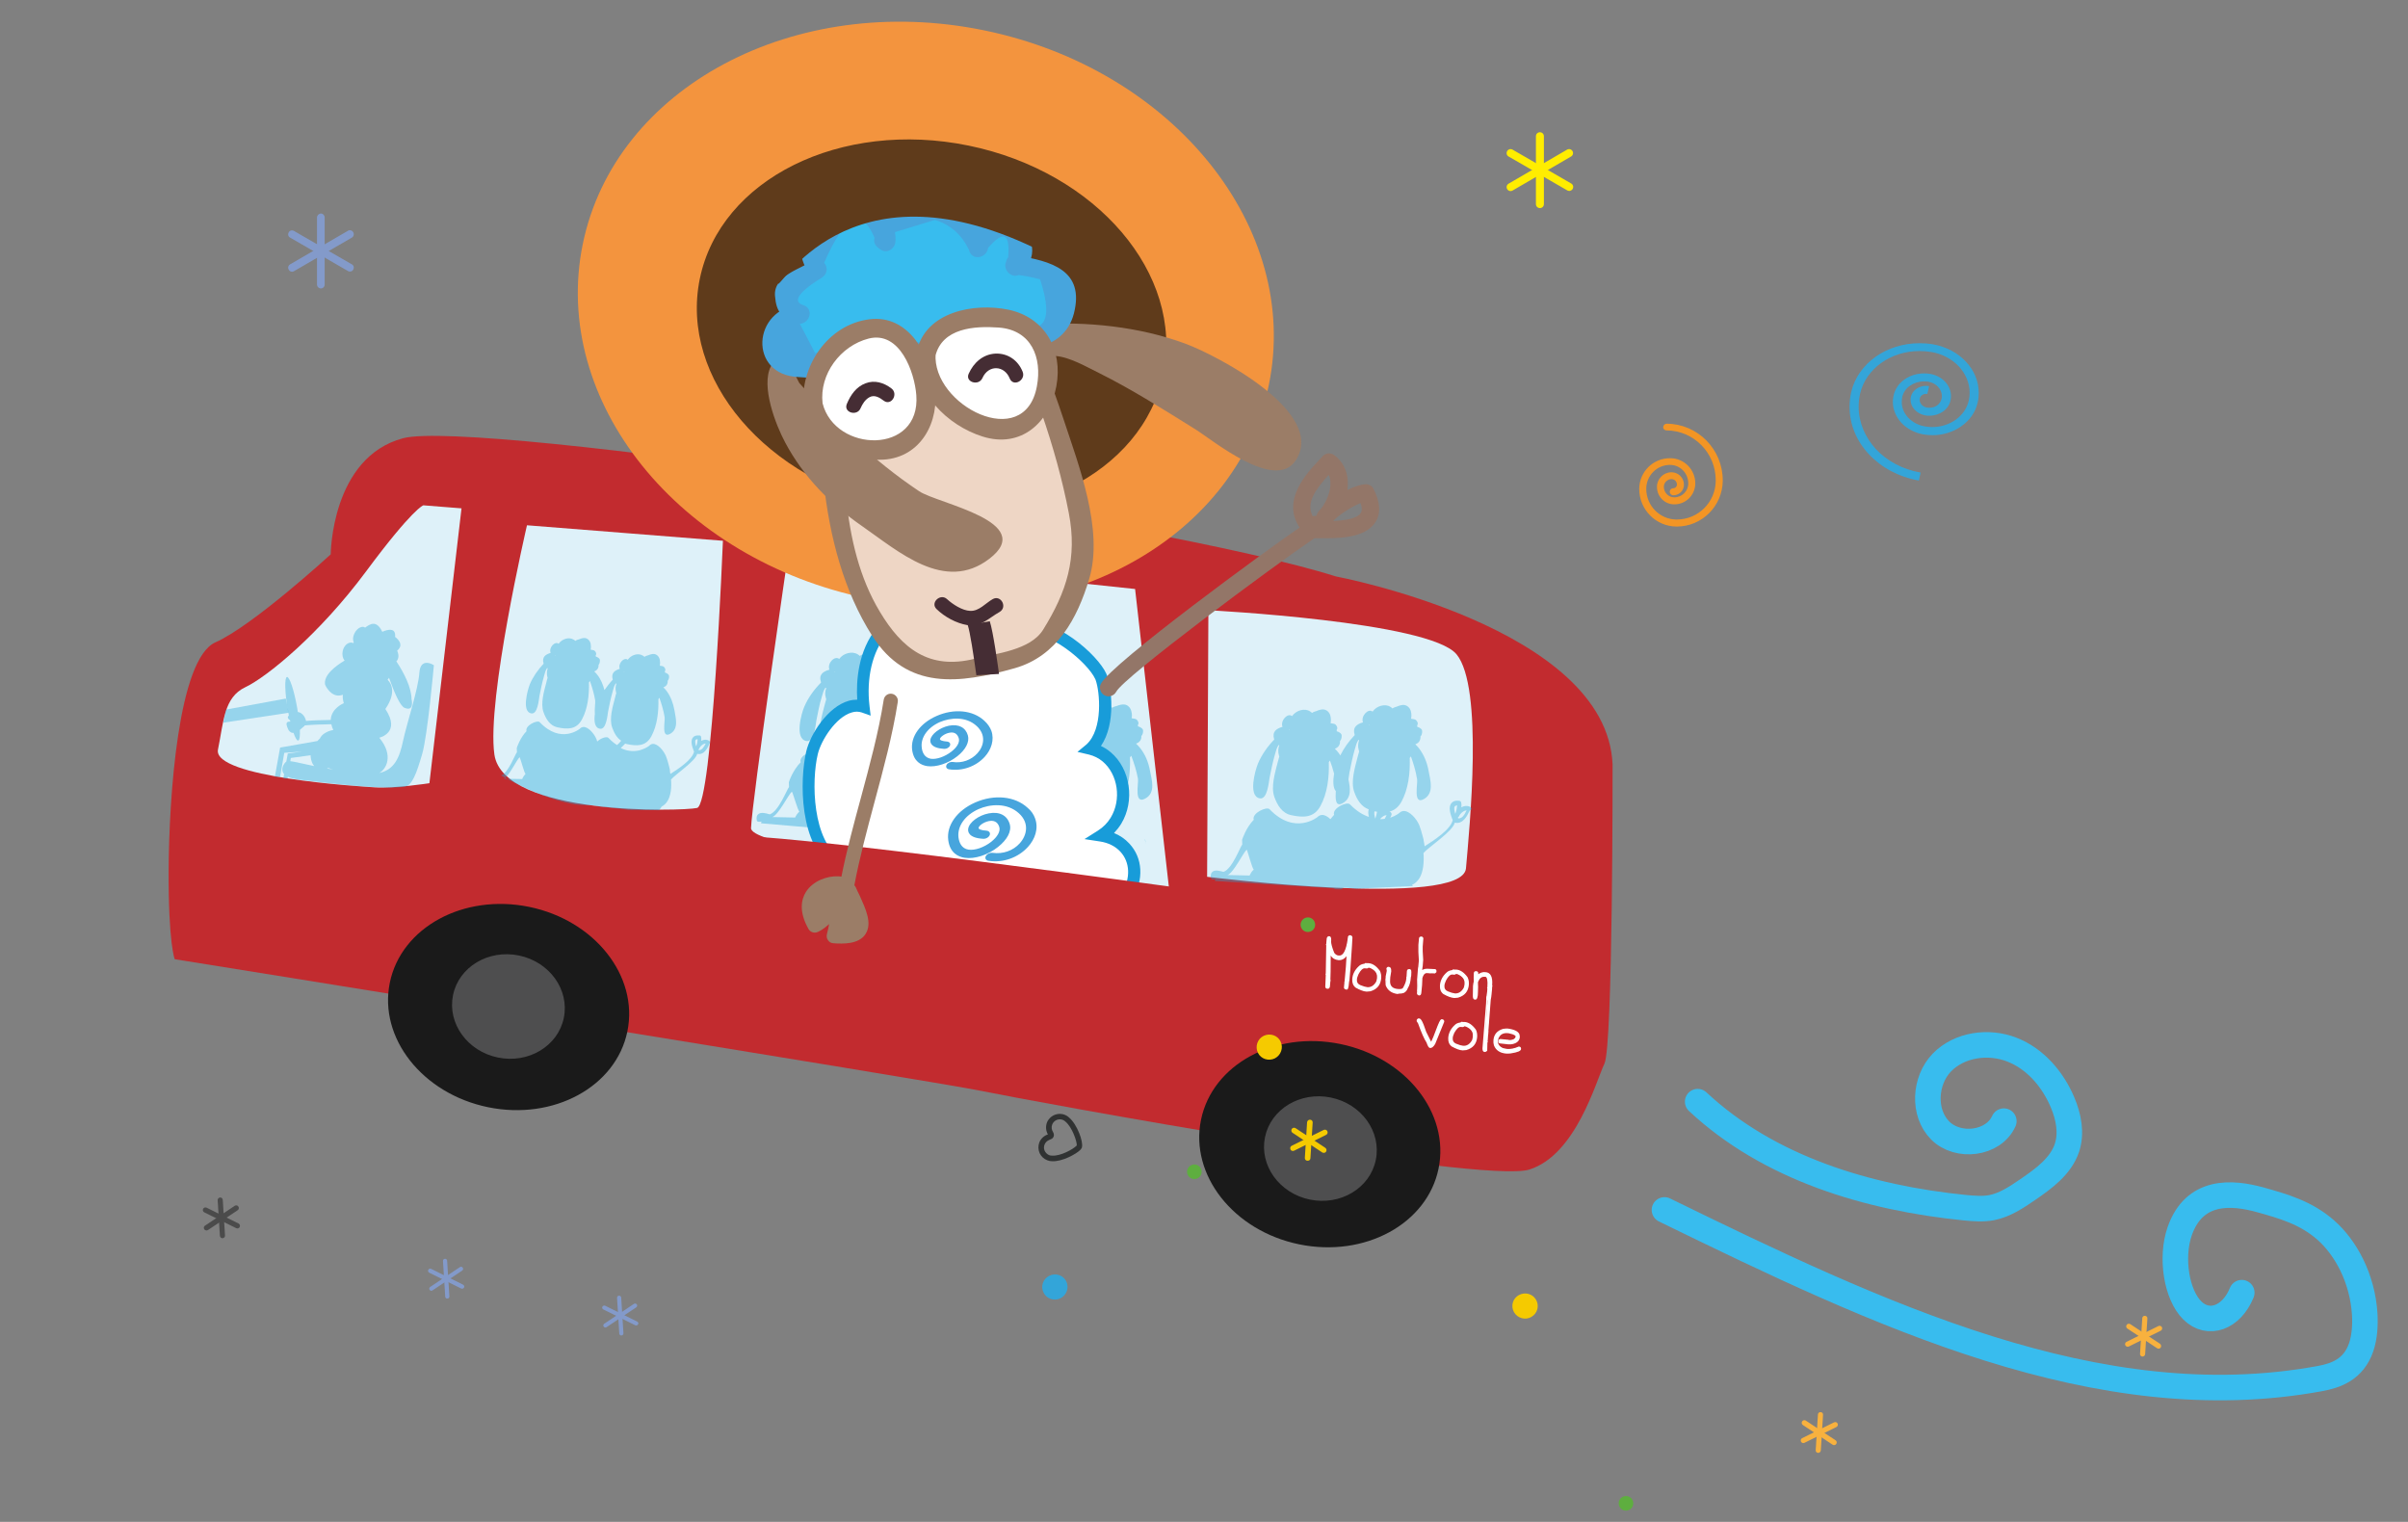 <?xml version="1.0" encoding="utf-8"?>
<!-- Generator: Adobe Illustrator 21.0.1, SVG Export Plug-In . SVG Version: 6.00 Build 0)  -->
<svg version="1.1" id="Calque_1" xmlns="http://www.w3.org/2000/svg" xmlns:xlink="http://www.w3.org/1999/xlink" x="0px" y="0px"
	 viewBox="0 0 1507.9 952.9" enable-background="new 0 0 1507.9 952.9" xml:space="preserve">
<rect x="0" y="0" width="1507.9" height="952.9" fill="#808080" stroke="none"/>
<path fill="#C22B2F" d="M207.1,347.1c0,0,0.3-60.7,45.3-72.7c45-12,475.6,52.1,584,86.5c0,0,169.7,31.8,173.4,117.7
	c0,0,0.3,176.3-5.1,187.4c-5.3,11.1-17.8,57.1-47,66.3s-310.4-42.5-342.5-49.1s-505.8-82.6-505.8-82.6s-4-9.9-3.8-55.5
	c0.2-45.5,5.9-132.5,29.3-142.9C158.4,391.8,207.1,347.1,207.1,347.1z"/>
<path fill="#DEF1F9" d="M493.7,345.8l217.1,23l21.6,190.5c0,0-262.6-23.6-262.1-40.8C470.9,501.2,493.7,345.8,493.7,345.8z"/>
<ellipse transform="matrix(0.201 -0.98 0.98 0.201 269.959 725.434)" fill="#F3943E" cx="579.8" cy="197.2" rx="181.5" ry="219.2"/>
<ellipse transform="matrix(0.201 -0.98 0.98 0.201 265.487 734.952)" fill="#5F3B1B" cx="583.4" cy="204.7" rx="115.5" ry="148.1"/>
<path fill="#DEF1F9" d="M330,328.9c0,0-25.4,109.1-20.4,143.6C315.3,511,427,508,436.5,505.9c9.6-2.1,16.2-167.3,16.2-167.3
	L330,328.9z"/>
<g opacity="0.4">
	<path fill="#1E8FAF" d="M419.3,481.1l0.5,2C419.7,482.4,419.6,481.2,419.3,481.1z"/>
	<path fill="#1E8FAF" d="M419.8,483.1c0,0.3,0.1,0.5,0.1,0.5L419.8,483.1z"/>
	<path fill="#24A8D9" d="M360.8,503.7c0.1,0.3,14.8,0.7,15.1,0.7c0.5,0.1-5,0.2-4.3,0.1c-0.1,0.3,21.9,2.3,21.8,2.6l19.5,0.2
		c-0.2-0.2,1.5-2,1.3-2.2c1.6-0.8,2.9-2,3.9-3.7c2-3.4,2.5-8.3,2.1-13.3c2.9-3.4,15.3-11.5,16.4-16.1c4.3,1,6.4-3.6,7.5-5.9
		c0.1-0.3,0.2-0.5,0.4-0.7c0.1-0.2,0.2-0.5,0.1-0.7c0-0.3-0.2-0.6-0.5-0.8c-1.1-0.8-2.5-0.9-3.8-0.5c-0.4,0.1-0.8,0.3-1.2,0.5
		c0.1-1,0.1-1.9-0.1-2.6c-0.1-0.5-0.5-0.8-1-0.8c-2-0.2-3.4,0.3-4.2,1.4c-1.6,2.2-0.3,5.9,0.6,8.2c0.1,0.2,0.2,0.4,0.2,0.6
		c-1.2,5.1-9.8,10.7-14.8,13.9c-0.2-1.2-0.4-2.4-0.6-3.5c0,0,0,0,0.1,0l-0.4-1.6c-0.6-2.4-1.2-4.5-1.9-6.1c-1.4-3.4-5.2-7.9-8.3-7.6
		c-0.7,0.1-1.4,0.3-2.1,1.1c0,0-7.8,6.5-17.9,1.5c1-1,2-1.9,2.8-2.8c0.3,0.1,0.6,0.2,1,0.3c6.2,1.3,11.9,1.6,15.4-4.9
		c3.6-6.7,4.6-15.1,4.4-23.2c0.2-0.3,0.4-0.6,0.6-0.9c1.4,3.9,2.6,8,3.3,12.1c0.4,2.5-2.3,13.9,3.6,10.4c5.4-3.2,3.3-9.9,2.5-14.9
		c-0.8-4.3-2.3-8.4-4.9-11.9c-0.5-0.6-1.2-1.5-2-2.2c2-0.7,2.9-2.4,2.7-4.1c0.1-0.1,0.2-0.2,0.3-0.4c0.5-0.7,0.8-2.4,0.4-3.2
		c-0.3-0.6-1.4-1.3-2.4-1.6V421c0-0.2,0-0.4-0.1-0.6c0.6-0.7,0.4-1.7-0.3-2.6c-0.9-1-1.9-0.7-2.8-1c0.2-1.1,0.2-2.4,0-3.5
		c-0.3-1.9-1.7-3.6-3.6-3.8c-0.9-0.1-2.4,0.2-3.7,0.8c-0.9,0.2-1.7,0.5-2.3,1c-0.3-0.3-0.7-0.6-1.1-0.8c-2.8-1.8-7.3-0.5-9.4,2.6
		c-2.2-1.9-6.3,2.3-5,5.7c-3.2,1-5.6,2.6-4.4,6.7v0.1c-1.9,2-3.6,4.2-5.2,6.5c-0.9-3.4-2.2-6.7-4.4-9.5c-0.5-0.6-1.2-1.5-2-2.2
		c2-0.7,2.9-2.4,2.7-4.1c0.1-0.1,0.2-0.2,0.3-0.4c0.5-0.7,0.8-2.4,0.4-3.2c-0.3-0.6-1.4-1.3-2.4-1.6V411c0-0.2,0-0.4-0.1-0.6
		c0.6-0.7,0.4-1.7-0.3-2.6c-0.9-1-1.9-0.7-2.8-1c0.2-1.1,0.2-2.4,0-3.5c-0.3-1.9-1.7-3.6-3.6-3.8c-0.9-0.1-2.4,0.2-3.7,0.8
		c-0.9,0.2-1.7,0.5-2.3,1c-0.3-0.3-0.7-0.6-1.1-0.8c-2.8-1.8-7.3-0.5-9.4,2.6c-2.2-1.9-6.3,2.3-5,5.7c-3.2,1-5.6,2.6-4.4,6.7v0.1
		c-3.5,3.7-6.6,8.1-8.6,12.8c-1.4,3.5-5.3,17.3,0.9,18.3c4,0.7,4.7-8.6,5.1-10.9c0.8-4.2,1.7-8.4,2.9-12.6c0.4-1.5,0.9-3.6,1.9-4.9
		c0.1,0.1,0.2,0.1,0.4,0.2c-0.6,1.5-0.7,3.3-0.3,5.1c0.1,0.3,0.1,0.6,0.2,0.8c-0.3,1-0.6,2-0.8,3c-1.4,5.4-3.7,12.9-1.8,18.4
		c1.6,4.5,4.1,8.6,8.7,9.6c6.2,1.3,11.9,1.6,15.4-4.9c3.6-6.7,4.6-15.1,4.4-23.2c0.2-0.3,0.4-0.6,0.6-0.9c1.4,3.9,2.6,8,3.3,12.1
		c0.2,1.4-0.5,5.7-0.2,8.5c-0.6,4.4-0.2,8.8,3.2,9.3c4,0.7,4.7-8.6,5.1-10.9c0.8-4.2,1.7-8.4,2.9-12.6c0.4-1.5,0.9-3.6,1.9-4.9
		c0.1,0.1,0.2,0.1,0.4,0.2c-0.6,1.5-0.7,3.3-0.3,5.1c0.1,0.3,0.1,0.6,0.2,0.8c-0.3,1-0.6,2-0.8,3c-1.4,5.4-3.7,12.9-1.8,18.4
		c1.2,3.4,2.9,6.6,5.7,8.4c-0.7,0.9-1.6,1.8-2.6,2.7c-1.8-1.1-3.6-2.6-5.4-4.5c-1-1.1-4.9,0.2-7,2.3c-0.2-0.5-0.3-1-0.5-1.5
		c-1.4-3.4-5.2-7.9-8.3-7.6c-0.7,0.1-1.4,0.3-2.1,1.1c0,0-11.9,9.9-25.1-4.1c-1.5-1.6-9.4,2.1-8.3,5.6c-4.1,4.3-6.1,10.4-6.1,10.6
		l0.1,2.6c-1.1,1.2-5.3,12.8-9.8,14.5c-0.1,0-0.6-0.2-0.4-0.1C342.7,502,360.8,503.7,360.8,503.7z M347.6,410.7
		c0.1-0.1,0.1-0.1,0.1-0.2c0.1,0.1,0.2,0.1,0.3,0.2H347.6z M390.7,420.6c0.1-0.1,0.1-0.1,0.1-0.2c0.1,0.1,0.2,0.1,0.3,0.2H390.7z
		 M327,487.8l-11.6-0.2c3.2-1.2,8.1-11.8,10-13.5c0.6,1,2.9,10,3.7,10.5l0,0C328.3,485.4,327.5,486.5,327,487.8z M436,467.1
		c0,0.1-0.1,0.2-0.1,0.2c-0.5-1.5-0.8-3.2-0.3-4c0.2-0.3,0.7-0.5,1.2-0.5C436.9,464.1,436.5,466,436,467.1z M437.5,469.7
		L437.5,469.7c0-0.2-0.1-0.4-0.1-0.5c0.2-0.1,0.3-0.2,0.4-0.4c0.1-0.2,0.2-0.4,0.3-0.6c0.5-0.9,1.7-2.1,2.9-2.5
		c0.3-0.1,0.6-0.2,0.9-0.1C440.7,467.9,439.5,469.9,437.5,469.7z"/>
</g>
<path fill="#DEF1F9" d="M265.1,316.4c0,0-6.4,1.7-35.8,41.3s-62.2,66.2-75.7,72.6s-13.5,21.5-17.1,39s88.8,23.1,98.2,23.7
	c12.4,0.8,34.2-2.6,34.2-2.6L289,318.3L265.1,316.4z"/>
<path fill="#DEF1F9" d="M756.7,382.1c0,0,138.4,7,155.4,27.6s8.1,108.7,5.9,134S755.9,549,755.9,549L756.7,382.1z"/>
<ellipse transform="matrix(0.201 -0.98 0.98 0.201 -363.652 815.598)" fill="#1A1A1A" cx="318.2" cy="630.8" rx="64" ry="75.9"/>
<g opacity="0.39">
	<path fill="#24A8D9" d="M896,526.7l0.7,2.4C896.5,528.3,896.3,526.9,896,526.7z"/>
	<path fill="#24A8D9" d="M896.6,529.1c0.1,0.4,0.1,0.6,0.2,0.6L896.6,529.1z"/>
	<path fill="#24A8D9" d="M921.7,506.5c-0.1-0.4-0.3-0.7-0.6-1c-1.4-0.9-2.9-1.1-4.6-0.6c-0.5,0.2-0.9,0.4-1.4,0.6
		c0.1-1.2,0.1-2.3-0.1-3.1c-0.2-0.5-0.6-0.9-1.2-1c-2.4-0.3-4,0.3-5.1,1.7c-1.9,2.6-0.3,7,0.7,9.7c0.1,0.3,0.2,0.5,0.3,0.7
		c-1.4,6-11.7,12.6-17.6,16.4c-0.2-1.4-0.4-2.8-0.7-4.1h0.1L891,524c-0.7-2.8-1.5-5.4-2.2-7.2c-1.6-4-6.2-9.3-10-9
		c-0.8,0.1-1.7,0.4-2.6,1.3c0,0-2.1,1.7-5.6,2.9c0.1-0.2,0.2-0.5,0.3-0.7c0.2-0.3,0.3-0.6,0.4-0.9c0.1-0.3,0.2-0.6,0.1-0.9
		c-0.1-0.4-0.3-0.7-0.6-1c-0.2-0.1-0.4-0.2-0.7-0.3c2.9-0.8,5.5-2.6,7.5-6.2c4.3-7.9,5.5-17.8,5.2-27.4c0.3-0.3,0.5-0.7,0.7-1
		c1.7,4.6,3.1,9.4,3.9,14.3c0.5,3-2.7,16.4,4.3,12.4c6.5-3.7,4-11.7,2.9-17.6c-0.9-5.1-2.8-9.9-5.9-14c-0.6-0.8-1.4-1.7-2.4-2.7
		c2.4-0.8,3.4-2.8,3.2-4.9c0.1-0.1,0.3-0.3,0.4-0.4c0.6-0.8,0.9-2.9,0.5-3.7c-0.4-0.8-1.7-1.6-2.9-1.9V455c0-0.3,0-0.5-0.1-0.7
		c0.7-0.9,0.5-2.1-0.4-3.1c-1-1.2-2.3-0.8-3.4-1.2c0.3-1.3,0.3-2.8,0-4.1c-0.3-2.2-2-4.2-4.4-4.5c-1-0.1-2.9,0.3-4.4,1
		c-1.1,0.3-2,0.6-2.8,1.2c-0.4-0.4-0.8-0.7-1.3-1c-3.3-2.2-8.8-0.6-11.2,3c-2.6-2.3-7.5,2.7-6,6.7c-3.8,1.1-6.7,3-5.2,7.9v0.1
		c-3.6,3.7-6.7,8.1-9,12.7c-0.3-0.5-0.6-1-1-1.5c-0.6-0.8-1.4-1.7-2.4-2.7c2.4-0.8,3.4-2.8,3.2-4.9c0.1-0.1,0.3-0.3,0.4-0.4
		c0.6-0.8,0.9-2.9,0.5-3.7c-0.4-0.8-1.7-1.6-2.9-1.9v-0.1c0-0.3,0-0.5-0.1-0.7c0.7-0.9,0.5-2.1-0.4-3.1c-1-1.2-2.3-0.8-3.4-1.2
		c0.3-1.3,0.3-2.8,0-4.1c-0.3-2.2-2-4.2-4.4-4.5c-1-0.1-2.9,0.3-4.4,1c-1.1,0.3-2,0.6-2.8,1.2c-0.4-0.4-0.8-0.7-1.3-1
		c-3.3-2.2-8.8-0.6-11.2,3c-2.6-2.3-7.5,2.7-6,6.7c-3.8,1.1-6.7,3-5.2,7.9v0.1c-4.2,4.3-7.9,9.6-10.2,15.1
		c-1.7,4.1-6.3,20.4,1.2,21.7c4.8,0.8,5.6-10.2,6.1-12.8c1-5,2-10,3.4-14.8c0.5-1.8,1.1-4.3,2.3-5.8c0.1,0.1,0.3,0.1,0.4,0.2
		c-0.7,1.8-0.9,3.9-0.3,6c0.1,0.3,0.2,0.7,0.3,1c-0.3,1.2-0.7,2.4-1,3.6c-1.6,6.3-4.4,15.3-2.1,21.7c1.9,5.3,4.9,10.2,10.5,11.4
		c7.4,1.6,14.3,1.9,18.4-5.8c4.3-7.9,5.5-17.8,5.2-27.4c0.3-0.3,0.5-0.7,0.7-1c1,2.7,1.9,5.4,2.6,8.2c-0.7,4.3-0.8,8.8,1.1,11
		c-0.3,4.7-0.4,10.3,4.5,7.4c5.5-3.2,4.5-9.4,3.4-14.8c0.3-1.7,0.5-3.3,0.6-4.1c1-5,2-10,3.4-14.8c0.5-1.8,1.1-4.3,2.3-5.8
		c0.1,0.1,0.3,0.1,0.4,0.2c-0.7,1.8-0.9,3.9-0.3,6c0.1,0.3,0.2,0.7,0.3,1c-0.3,1.2-0.7,2.4-1,3.6c-1.6,6.3-4.4,15.3-2.1,21.7
		c1.7,4.9,4.4,9.3,9.1,11c-0.5,1.4-0.3,3.1,0.1,4.7c-3.7-1.2-7.7-3.6-11.9-7.9c-1.8-1.9-11.3,2.5-9.9,6.6c-0.8,0.9-1.6,1.8-2.3,2.7
		c-1.7-1.6-3.7-2.8-5.5-2.6c-0.8,0.1-1.7,0.4-2.6,1.3c0,0-14.2,11.6-30-4.9c-1.8-1.9-11.3,2.5-9.9,6.6c-4.9,5-7.2,12.3-7.3,12.5
		l0.1,3c-1.3,1.4-6.2,15.2-11.7,17.1c-0.1,0-0.3-0.1-0.5-0.1c-1.9-0.5-5-1.4-6.6,0.2c-0.9,0.8-1.1,2.1-0.8,3.8
		c0.1,0.4,0.4,0.7,0.7,0.8c0.6,0.1,1.3,0.1,2.1-0.1c-0.1,0.3-0.3,0.7-0.3,1.1l75.7,4.7c-0.2-0.3-2.2,0.9-2.4,0.7
		c1.9-0.9,5.9,0.8,7.1-1.1c0.3-0.5,9.3,1.1,9.5,0.5l34.1-1.6c-0.2-0.3-0.4-0.5-0.6-0.7c1.9-0.9,3.5-2.3,4.7-4.3
		c2.4-4,2.9-9.9,2.5-15.7c3.5-4,18.3-13.5,19.6-19c5.1,1.2,7.7-4.3,9-6.9c0.2-0.3,0.3-0.6,0.4-0.9
		C921.7,507.1,921.7,506.7,921.7,506.5z M807,457.2c0.1-0.1,0.1-0.2,0.2-0.3c0.1,0.1,0.2,0.1,0.3,0.2L807,457.2z M857.1,454.2
		c0.1-0.1,0.1-0.2,0.2-0.3c0.1,0.1,0.2,0.1,0.3,0.2L857.1,454.2z M782.5,548.2l-13.8-0.3c3.8-1.4,9.7-13.9,12-15.9
		c0.7,1.2,3.4,11.8,4.4,12.5l0,0C784,545.4,783.2,546.7,782.5,548.2z M864.2,512.9c0.7-0.9,1.8-1.9,3-2.3c0.4-0.1,0.8-0.2,1.1-0.2
		c-0.4,0.8-0.8,1.6-1.2,2.3C866.1,512.9,865.2,512.9,864.2,512.9z M861.3,512.3c-0.1,0.1-0.1,0.2-0.1,0.3c-0.5-1.7-0.9-3.6-0.4-4.6
		c0.5,0.1,1,0.2,1.5,0.3C862.1,509.6,861.7,511.3,861.3,512.3z M911.4,509.3c-0.1,0.1-0.1,0.2-0.1,0.3c-0.5-1.7-1-3.8-0.3-4.7
		c0.3-0.4,0.9-0.5,1.5-0.6C912.4,505.7,911.9,508,911.4,509.3z M913.1,512.4L913.1,512.4c-0.1-0.3-0.1-0.4-0.1-0.6
		c0.2-0.1,0.4-0.3,0.5-0.5s0.2-0.4,0.4-0.7c0.6-1.1,2-2.5,3.4-3c0.4-0.1,0.8-0.2,1.1-0.2C917,510.3,915.5,512.7,913.1,512.4z"/>
</g>
<g opacity="0.43">
	<path fill="#24A8D9" d="M716.8,525.4l0.7,2.4C717.4,527,717.2,525.6,716.8,525.4z"/>
	<path fill="#24A8D9" d="M717.7,528.4l-0.2-0.6C717.6,528.2,717.6,528.4,717.7,528.4z"/>
	<path fill="#24A8D9" d="M663.1,496.5c5,0.8,5.7-10.1,6.2-12.8c1-5,1.9-10,3.4-14.8c0.5-1.8,1.1-4.3,2.3-5.8
		c0.2,0.1,0.3,0.1,0.5,0.2c-0.7,1.8-0.9,3.9-0.3,6c0.1,0.3,0.2,0.7,0.3,1c-0.3,1.2-0.7,2.4-1,3.6c-1.6,6.3-4.4,15.3-2,21.8
		c2,5.4,5.1,10.2,10.9,11.5c7.7,1.6,14.8,2,19-5.6c4.4-7.9,5.5-17.8,5.2-27.4c0.3-0.3,0.5-0.7,0.8-1c1.8,4.7,3.3,9.5,4.2,14.4
		c0.5,3-2.7,16.4,4.6,12.4c6.7-3.7,4-11.7,2.9-17.6c-1-5.2-2.9-10-6.2-14.1c-0.6-0.8-1.5-1.7-2.5-2.7c2.5-0.8,3.5-2.8,3.3-4.8
		c0.1-0.1,0.3-0.3,0.4-0.4c0.6-0.8,1-2.9,0.5-3.7c-0.4-0.8-1.8-1.6-3-1.9v-0.1c0-0.3,0-0.5-0.1-0.7c0.7-0.8,0.5-2.1-0.4-3.1
		c-1.1-1.2-2.3-0.8-3.5-1.2c0.3-1.3,0.3-2.8-0.1-4.1c-0.4-2.2-2.1-4.3-4.5-4.5c-1.1-0.1-3,0.2-4.6,0.9c-1.1,0.2-2.1,0.6-2.9,1.2
		c-0.4-0.4-0.8-0.7-1.3-1c-3.5-2.2-9.1-0.7-11.6,2.9c-2.7-2.3-7.7,2.6-6.1,6.7c-3.9,1.1-6.9,3-5.3,7.9c0,0,0,0.1,0.1,0.1
		c-4.3,4.3-8.1,9.5-10.5,15.1C660.1,478.9,655.4,495.2,663.1,496.5z M681.3,453.4l-0.5,0.1c0.1-0.1,0.1-0.2,0.2-0.3
		C681,453.3,681.1,453.3,681.3,453.4z M680.7,447.3c-0.1,0.1-0.2,0.2-0.2,0.3C680.5,447.5,680.6,447.4,680.7,447.3z"/>
	<path fill="#24A8D9" d="M641.8,544.1c4-1.4,9.9-13.9,12.3-15.9c0.8,1.2,3.7,11.9,4.7,12.5l0,0c-1.1,0.9-2,2.2-2.7,3.7"/>
</g>
<g opacity="0.43">
	<path fill="#24A8D9" d="M558.7,492.9l0.7,2.4C559.2,494.5,559,493.1,558.7,492.9z"/>
	<path fill="#24A8D9" d="M559.5,495.9l-0.2-0.6C559.4,495.7,559.4,496,559.5,495.9z"/>
	<path fill="#24A8D9" d="M505,464c5,0.8,5.7-10.1,6.2-12.8c1-5,1.9-10,3.4-14.8c0.5-1.8,1.1-4.3,2.3-5.8c0.2,0.1,0.3,0.1,0.5,0.2
		c-0.7,1.8-0.9,3.9-0.3,6c0.1,0.3,0.2,0.7,0.3,1c-0.3,1.2-0.7,2.4-1,3.6c-1.6,6.3-4.4,15.3-2,21.8c2,5.4,5.1,10.2,10.9,11.5
		c7.7,1.6,14.8,2,19-5.6c4.4-7.9,5.5-17.8,5.2-27.4c0.3-0.3,0.5-0.7,0.8-1c1.8,4.7,3.3,9.5,4.2,14.4c0.5,3-2.7,16.4,4.6,12.4
		c6.7-3.7,4-11.7,2.9-17.6c-1-5.2-2.9-10-6.2-14.1c-0.6-0.8-1.5-1.7-2.5-2.7c2.5-0.8,3.5-2.8,3.3-4.8c0.1-0.1,0.3-0.3,0.4-0.4
		c0.6-0.8,1-2.9,0.5-3.7c-0.4-0.8-1.8-1.6-3-1.9v-0.1c0-0.3,0-0.5-0.1-0.7c0.7-0.8,0.5-2.1-0.4-3.1c-1.1-1.2-2.3-0.8-3.5-1.2
		c0.3-1.3,0.3-2.8-0.1-4.1c-0.4-2.2-2.1-4.3-4.5-4.5c-1.1-0.1-3,0.2-4.6,0.9c-1.1,0.2-2.1,0.6-2.9,1.2c-0.4-0.4-0.8-0.7-1.3-1
		c-3.5-2.2-9.1-0.7-11.6,2.9c-2.7-2.3-7.7,2.6-6.1,6.7c-3.9,1.1-6.9,3-5.3,7.9c0,0,0,0.1,0.1,0.1c-4.3,4.3-8.1,9.5-10.5,15.1
		C501.9,446.4,497.3,462.7,505,464z M523.1,420.9l-0.5,0.1c0.1-0.1,0.1-0.2,0.2-0.3C522.9,420.8,523,420.9,523.1,420.9z
		 M522.6,414.8c-0.1,0.1-0.2,0.2-0.2,0.3C522.4,415,522.5,414.9,522.6,414.8z"/>
	<path fill="#24A8D9" d="M483.6,511.6c4-1.4,9.9-13.9,12.3-15.9c0.8,1.2,3.7,11.9,4.7,12.5l0,0c-1.1,0.9-2,2.2-2.7,3.7 M553.3,522.1
		c-0.2-0.3-0.4-0.5-0.7-0.8c2-0.9,3.6-2.3,4.8-4.3c2.5-4,3-9.8,2.5-15.7c3.6-4,18.8-13.4,20.1-18.9c5.3,1.2,7.9-4.2,9.2-6.9
		c0.2-0.3,0.3-0.6,0.4-0.9c0.1-0.3,0.2-0.6,0.1-0.9c-0.1-0.4-0.3-0.7-0.6-1c-1.4-0.9-3.1-1.1-4.8-0.6c-0.5,0.2-1,0.4-1.4,0.6
		c0.1-1.2,0.1-2.3-0.2-3.1c-0.2-0.5-0.6-0.9-1.2-1c-2.4-0.3-4.2,0.3-5.2,1.6c-2,2.6-0.2,7,0.8,9.7c0.1,0.3,0.2,0.5,0.3,0.7
		c-1.4,6-12,12.5-18.1,16.3c-0.2-1.4-0.5-2.8-0.8-4.2h0.1l-0.5-1.8c-0.7-2.9-1.6-5.4-2.4-7.2c-1.7-4-6.5-9.4-10.4-9.1
		c-0.8,0.1-1.8,0.4-2.6,1.3c0,0-14.6,11.6-31.1-5.1c-1.9-1.9-11.7,2.4-10.2,6.5c-5,5-7.4,12.3-7.4,12.5l0.1,3
		c-1.3,1.4-6.4,15.1-12,17.1c-0.1,0-0.3-0.1-0.5-0.1c-1.9-0.6-5.2-1.5-6.9,0.1c-0.9,0.8-1.1,2.1-0.8,3.8c0.1,0.4,0.4,0.7,0.8,0.8
		c0.6,0.1,1.4,0.1,2.2-0.1c-0.1,0.3-0.3,0.7-0.3,1.1 M579.2,476.5c-0.1,0.1-0.1,0.2-0.2,0.3c-0.6-1.8-1.1-3.8-0.4-4.7
		c0.3-0.4,0.9-0.5,1.5-0.6C580.2,473,579.7,475.3,579.2,476.5z M581,479.7L581,479.7c-0.1-0.3-0.1-0.4-0.1-0.6
		c0.2-0.1,0.4-0.3,0.5-0.5s0.2-0.4,0.4-0.7c0.7-1.1,2-2.5,3.5-2.9c0.4-0.1,0.8-0.2,1.2-0.1C585,477.6,583.5,480,581,479.7z"/>
</g>
<g>
	<g>
		<path fill="#FFFFFF" d="M689.7,424.5c3.1,8.6,5.2,33.3-6.8,44.4l0,0c3.7,0.9,7.1,2.6,10.1,5c11,9.2,13.6,27.2,5.8,40
			c-2.3,3.8-5.5,7-9.2,9.4c6,0.9,11,3.4,14.7,7.4c7.4,7.8,8,19.8,1.5,30.4c-3.3,5.5-9.6,9.5-17.1,11c-4.7,0.9-9.3,0.8-13.4-0.3
			c-1.3,8.2-7.3,16-16.6,21.5c-9.1,5.4-19.5,7.4-27.3,5.2c-6.7-1.9-10.9-6.8-12.2-13.9c-8.2,7.7-16.9,12.5-25.7,14.3
			c-15.4,3.1-28.9-3.3-39-9.3c-8.8-5.3-21.1-28.3-14-41.6c0.4-0.8,0.9-1.5,1.4-2.2c-6.3,0.1-11.8-1.4-16.6-4.3
			c-20.7-12.7-21.2-52-16.8-70.2c2.4-9.9,12.6-25.7,23.9-28.9c2.4-0.7,5.3-1,8.4,0.1c-1.8-15,0.2-34.2,11.3-47.4
			c5.7-6.8,13.3-11.4,22.5-13.9c10.4-2.8,20.3-2.3,28.6,1.4c7.9,3.5,13.8,9.7,16.3,17.1c5.9-5.8,12.4-7.7,17.3-8.1
			c22.2-1.9,47.5,21.3,52.2,31.6C689.4,423.6,689.5,424,689.7,424.5"/>
		<path fill="#189CD9" d="M575.7,602.4c-8.8-1.8-16.6-5.8-23.1-9.6c-9.7-5.8-22.1-28.1-16.7-43.6c-4.6-0.7-8.8-2.1-12.5-4.5
			c-23.6-14.5-22.6-57.1-18.5-74.3c2.5-10.6,13.4-27.9,26.6-31.6c1.8-0.5,3.5-0.7,5.3-0.7c-0.7-11.2,0.3-30.7,12.6-45.4
			c6.2-7.4,14.4-12.5,24.4-15.1c11.3-3,22-2.4,31.1,1.6c7,3.1,12.7,8.2,16.2,14.5c5.7-4.1,11.5-5.4,15.7-5.8
			c24.2-2.1,50.7,22.4,55.9,33.8c0.2,0.4,0.4,0.9,0.6,1.5l0,0c2.6,7.1,5.7,29.9-3.9,43.9c2.2,1,4.2,2.3,6.1,3.9
			c12.4,10.4,15.3,30.5,6.6,44.8c-1.3,2.1-2.8,4-4.5,5.8c3.7,1.5,6.9,3.7,9.5,6.5c8.6,9.1,9.3,22.8,1.9,34.9
			c-3.9,6.3-11,11-19.5,12.7c-3.8,0.8-7.7,0.9-11.3,0.4c-2.5,7.9-8.7,15.2-17.5,20.4c-9.9,5.9-21.5,8-30.2,5.5
			c-6.1-1.7-10.5-5.5-13-10.9c-7.4,6-15.2,9.8-23.1,11.4C587.6,603.9,581.4,603.6,575.7,602.4z M549.7,542l-4.8,6.1
			c-0.4,0.5-0.8,1.1-1.1,1.6c-5.9,11,4.9,32,12.6,36.6c9.5,5.6,22.1,11.7,36.3,8.9c8.1-1.7,16.2-6.1,23.9-13.4l5-4.7l1.2,6.8
			c1,5.8,4.2,9.4,9.5,11c6.8,2,16.1,0.1,24.3-4.8c8.2-4.9,13.7-11.8,14.8-19l0.7-4l4,1.1c3.6,0.9,7.7,1,11.7,0.2
			c6.5-1.3,11.9-4.7,14.7-9.3c5.6-9.1,5.2-19.3-1-25.9c-3.1-3.3-7.4-5.5-12.6-6.3l-9.8-1.5l8.4-5.3c3.3-2.1,6-4.8,8-8.1
			c6.9-11.3,4.6-27.1-5-35.2c-2.5-2.1-5.4-3.5-8.5-4.3l-7.3-1.7l5.7-4.7c10.5-9.7,8.3-33.1,5.7-40.3l0,0c-0.1-0.3-0.2-0.6-0.4-0.9
			c-4.3-9.3-28.3-31.2-48.5-29.5c-4,0.3-9.8,1.8-15,7l-4.2,4.2l-1.9-5.6c-2.2-6.5-7.4-11.9-14.3-14.9c-7.5-3.3-16.6-3.7-26.2-1.2
			c-8.5,2.3-15.5,6.5-20.6,12.7c-8.7,10.4-12.6,27-10.5,44.6l0.7,5.9l-5.6-2c-1.9-0.6-4-0.7-6.2,0c-9.9,2.8-19.2,17.3-21.3,26.1
			c-4,16.7-3.7,54.6,15.2,66.2c4.2,2.6,9.1,3.8,14.6,3.7L549.7,542z"/>
	</g>
	<path fill="#47A5DD" d="M648.2,512.5c2.3,6.3-0.1,13-4.5,17.8c-6.1,6.7-15.5,10.1-24.6,8.7c-1.7-0.2-2.5-1.6-1.8-2.9
		c0.7-1.4,2.6-2.3,4.3-2.1c6.4,0.9,12.8-1.3,17-6c4.5-5,6.1-12.7-0.5-18.7c-7.5-6.9-18.3-5.8-25.3-2.7c-8.5,3.8-13.4,10.7-12.6,17.7
		c0.4,3.1,1.8,7,6.3,7.7c4,0.6,9.7-1.4,14.2-4.9c3.9-3.1,5.8-6.5,5.1-9.1c-0.6-2.2-2.3-4.7-6.5-3.9c-3.5,0.7-6.4,3-6.5,4.3
		c-0.1,0.8,1.7,1.5,4.8,1.7c1.7,0.1,2.7,1.3,2.2,2.7s-2.3,2.5-4.1,2.4c-9.3-0.5-9.7-4.6-9.4-6.3c0.6-4,6.5-8.4,12.8-9.6
		c6.7-1.3,11.6,1.2,13.2,6.7c1.3,4.4-1.5,9.7-7.3,14.3c-6.4,5.1-14.6,7.7-20.9,6.8c-4.1-0.6-9.3-3.1-10.3-11.1
		c-1.2-9.2,5.5-18.5,16.8-23.5c12-5.3,25-4,32.9,3.3C645.8,507.7,647.4,510.1,648.2,512.5"/>
	<path fill="#47A5DD" d="M620.8,457.6c2,5.7-0.1,11.8-4.1,16.2c-5.5,6.1-14.1,9.2-22.4,7.9c-1.5-0.2-2.2-1.4-1.6-2.7
		c0.6-1.3,2.4-2.1,3.9-1.9c5.8,0.9,11.6-1.2,15.5-5.5c4.1-4.5,5.5-11.5-0.5-17c-6.8-6.3-16.6-5.2-23-2.5c-7.7,3.4-12.2,9.7-11.4,16
		c0.3,2.8,1.6,6.3,5.7,7c3.6,0.5,8.8-1.3,12.9-4.5c3.6-2.8,5.3-5.9,4.6-8.3c-0.6-2-2.1-4.3-5.9-3.5c-3.1,0.6-5.8,2.8-5.9,3.9
		c-0.1,0.8,1.6,1.4,4.3,1.6c1.6,0.1,2.5,1.2,2,2.5s-2.1,2.2-3.7,2.1c-8.5-0.5-8.8-4.2-8.6-5.7c0.6-3.6,5.9-7.6,11.6-8.8
		c6.1-1.2,10.5,1.1,11.9,6.1c1.1,4-1.3,8.8-6.6,13c-5.8,4.6-13.3,7-18.9,6.2c-3.8-0.6-8.4-2.8-9.4-10.1c-1.1-8.4,5-16.8,15.3-21.3
		c10.9-4.8,22.7-3.7,29.9,3C618.6,453.3,620,455.5,620.8,457.6"/>
</g>
<g>
	<g>
		<path fill="#9B7D67" d="M650.6,209.2c0,0,107.6-7.8,150.1,54.8c17.5,25.8-1.9,26.4-12.3,21.9C772.5,279,678,212.5,655.9,217
			C633.9,221.5,650.6,209.2,650.6,209.2"/>
		<path fill="#9B7D67" d="M651.7,215.1c24.1-1.6,49.6,1.7,73.1,7.5c18.8,4.6,36.1,13,51.7,24.3c2,1.4,34.9,35.1,20.1,35
			c-5.2,0-10.7-4.1-15-6.6c-25.6-15.1-50.3-31.6-76.2-46c-11.3-6.3-22.9-12.1-35.1-16.3c-8.7-3-13.6-0.9-15.6,0.7
			c6.1-4.8-1.8-13.9-7.9-9.1c-4.2,3.3-7.3,6.5-7.9,11.9c-0.3,2.7,1.6,5.3,4.1,6.1c6.2,2,11.5-0.2,18,0.3c9,0.7,19.3,6.8,27.1,10.6
			c20.9,10.4,40.8,23.1,60.6,35.4c10.6,6.6,49.6,39,62.6,19.5c20-30-49.4-65.9-68.7-73.1c-28.9-10.8-62.4-14.2-93-12.2
			C641.7,203.8,644,215.6,651.7,215.1"/>
	</g>
	<path fill="#EED6C5" d="M633.6,196c0,0,60.1,132.6,40.1,171.5s-12.9,38.7-62,50.8c-43.6,10.8-57.4-18.3-68.7-36.8
		c-11.2-18.3-23.8-55.6-20.6-179C523.7,154.6,633.6,196,633.6,196"/>
	<path fill="#9B7D67" d="M628.3,198.9c17.6,39.1,32.9,80.3,41,122.4c5.4,28-1.2,49-16.1,73c-8,12.9-29.7,14.9-42.9,18.2
		c-28.5,7.1-45.5-6.4-59.3-29.4c-25.7-42.6-23-99.1-23-146.9c0-17.1-5.8-43.1,14.8-49.3c13-3.9,29-0.8,42,1.6
		c16,2.9,31.9,7.6,47.1,13.3c7.3,2.7,10.8-8.8,3.6-11.5c-24-8.9-113.7-39.2-118.6,7.7c-6.6,63.5-6.4,144.4,29.4,200.3
		c21.8,34,54.4,29.9,89.1,20.1c26.3-7.5,39.2-30.8,46.7-56.1c9.1-30.6-6.6-70.9-16-99.5c-7.8-23.6-16.9-46.9-27.1-69.5
		C635.8,186.1,625.2,191.8,628.3,198.9"/>
	<path fill="#452D34" d="M621.7,375.1c-4.5,2.5-8.6,7.7-14.2,7.4c-4.9-0.2-10.9-4.1-14.4-7.3c-4.2-4-10.8,2.2-6.6,6.2
		c5.1,4.9,12.2,8.8,19.2,10c8.5,1.4,13.4-4.4,20.2-8.2C631.1,380.2,626.8,372.3,621.7,375.1"/>
	<g>
		<path fill="#9B7D67" d="M495.3,243c0,0,66.9,77.1,109.8,84.2c42.9,7.1-7,34.3-23.9,21.9c-17.9-13.1-77.1-40.5-89.3-89.3
			C479.5,211,495.3,243,495.3,243"/>
		<path fill="#9B7D67" d="M499.8,239c22.4,25.6,47.5,49.7,75.8,68.6c11.7,7.8,74.3,19.1,43.9,42.3c-28,21.4-56.9-4.7-79.7-20.5
			c-19.9-13.8-36.7-30.9-48.1-52.3c-6-11.2-15.3-35.2-9-47.7c1-1.9,3.4-2.7,5.4-2.7c6.5,0,10.1,8.7,12.6,13.5
			c3.5,6.9-7.3,12.3-10.8,5.4c-0.8-1.6-1.7-3.1-2.5-4.7c-3-3.4-1-4.4,6-2.8c0.6,3.9,1.3,7.9,2.3,11.8c5.9,28.2,22.9,47.8,45,65.1
			c12.8,10,27.1,18,40.7,26.8c8.2,5.3,15.5,5,24.5,1.9c11.8-4.1,7.6-8.6-2.6-10.8c-44.4-9.6-83.6-53-112.3-85.9
			C485.7,241.2,494.7,233.2,499.8,239"/>
	</g>
	<path fill="#38BCEE" d="M635.5,166.6c20.9-15.4-22.4-43.8-22.7-11.6c0.5-10.6-17.1-20.5-25.5-23.1c-13.8-4.3-34.5,0.7-34,18.4
		c0.4,0.4,0.8,0.7,1.3,0.9c4.8-13.6-22.2-25.8-32.5-22.7c-16.9,5-22.6,28.3-10.3,40c-5,6.5-13.4,3.3-18.3,11.2
		c-4.8,7.6-2.7,15.9,7.6,16.9c-5.9-1.6-17.1,6.6-18.7,12.1c-1.3,4.4,2,13.2,5.4,16.5c6.5,6.4,18.5,6.2,25.6,1.2
		c7.2,8.7,22.4,12.7,32.4,6.9c4.8-2.8,15.8-13.2,13.2-19.1c-1.2,1.6-0.3,1.5-0.6,3.4c8.7,3.6,38.5,5.4,37.8-7.4
		c4,15.9,24.2,2.4,28.3-6.3c12.4,15.9,35.8,7.4,42.2-9.7c8.7-23.4-14.4-25.9-31.2-28.5"/>
	<path fill="#47A5DD" d="M639.7,171c25.1-24.6-28.2-57-32.8-16.2c4-0.4,7.9-0.8,11.9-1.2c-7.3-33.3-65.7-41.8-71.4-3.5
		c-0.3,2.1,1.2,4.2,2.8,5.3c0.4,0.3,0.9,0.6,1.3,0.9c3.9,2.8,8.9-0.6,9.2-4.9c1.6-20.4-22.4-30.6-39.9-28.8
		c-24.4,2.5-24.2,35.9-13.3,50c0.5-3.1,1-6.3,1.5-9.4c-7.3,5.1-24.7,9.3-23.7,22c0.8,10.3,4.2,14,14.1,17.2c0.7-3.9,1.3-7.8,2-11.8
		c-30.6,2.6-33,44.4-1.2,45.5c21.5,0.7,62.6,16.1,64.9-21.7c0.4-7.1-9.4-8.1-11.8-2c-0.7,1.8-0.9,3-0.9,5c0.1,2.7,1.5,5.1,4.2,6
		c13.7,4.2,41.3,7.2,45.4-11.3c-3.7,0.4-7.4,0.7-11.1,1.1c9.6,18.7,29.4,7.9,38.7-5.9c-3.2,0.3-6.3,0.6-9.5,0.9
		c15.7,14.9,46.1,12.7,52.4-12c6.8-26.9-13.9-32.8-36.7-36.3c-7.7-1.2-8,10.9-0.4,12c5.4,0.6,10.6,1.6,15.9,3
		c9.3,28.4,1.8,36.8-22.3,25c-2.9-2.7-7.2-2.5-9.5,0.9c-4.2,9.3-10.1,11.5-17.9,6.6c-2.2-4.4-9.9-4.1-11.1,1.1
		c-2.7,12-23.4,1.6-25.7,7.6c-3.9-0.7-7.8-1.3-11.8-2c-5,16.4-16.7,19.2-35.2,8.3c-2.1-1.9-4.6-2.4-7.3-1.2
		c-3.2-6.1-6.4-12.3-9.6-18.4c6.4-0.6,8.9-9.6,2-11.8c-11.4-3.7,11.1-16.7,11.7-17.1c3.4-2.3,4.1-6.1,1.5-9.4
		c13.4-30.7,24.2-35.2,32.4-13.4c3.1-1.6,6.1-3.3,9.2-4.9c9.2-2.8,18.5-5.7,27.7-8.5c9.7,2.9,16.8,9.2,21.4,18.8
		c1.5,7,11.1,5.3,11.9-1.2c9.9-11.6,14.1-9.2,12.5,7C625.9,167.6,634.1,176.4,639.7,171"/>
	<path fill="#FFFFFF" d="M579.9,221.4c-3,19.6,19.7,43.7,40.9,47s32-8.7,35-28.3s-4.9-37.1-26.2-40.3
		C608.3,196.5,582.9,201.9,579.9,221.4"/>
	<path fill="#9B7D67" d="M573.9,221.2c-1.9,24.5,19.4,45.2,41.3,52.1c24.2,7.7,42.1-8.8,46.3-31.5s-7.1-43.1-30.1-47.9
		c-21.4-4.4-51.5,1.2-57.2,25.6c-1.8,7.5,9.7,11.2,11.5,3.6c4.2-17.8,24.6-19.1,39.7-18c20.4,1.5,27.3,18.7,23.9,36.8
		c-7.7,41.7-65.9,11.8-63.4-20.5C586.5,213.9,574.4,213.5,573.9,221.2"/>
	<path fill="#452D34" d="M640.4,232.8c-2.8-7.1-9.2-11.7-17-11.4c-7.9,0.4-13.7,5.7-16.8,12.6c-2.4,5.3,6.3,7.9,8.6,2.7
		c3.8-8.5,13.8-8,17.1,0.3C634.6,242.5,642.5,238.1,640.4,232.8"/>
	<path fill="#FFFFFF" d="M509.3,253.9c-4.1-21.8,15.4-44.4,33.3-47.7c17.8-3.3,32.3,11.2,36.3,33c4.1,21.8-4.4,38.8-22.2,42.1
		C538.9,284.6,513.3,275.7,509.3,253.9"/>
	<path fill="#9B7D67" d="M515.1,252.5c-2.1-18.3,11.3-36,28.8-40.5c19.6-5,28.8,21,29.9,35.4C576.7,284.8,523,283.7,515.1,252.5
		c-1.9-7.5-13.6-4.8-11.7,2.8c5.7,22.6,27.6,33.8,49.8,32.5c23.6-1.4,35.4-23.9,32.1-45.7c-3.1-20.2-16.5-45.2-40.7-42.2
		c-26.4,3.2-44.2,30-41.3,55.4C504.3,263,516,260.1,515.1,252.5"/>
	<path fill="#452D34" d="M558.2,243.2c-4.7-3.6-10.5-5.4-16.2-3.2c-5.9,2.2-9.4,7.4-11.7,12.9c-2.3,5.4,6.4,8,8.6,2.7
		c1.2-2.7,2.8-5.3,5.4-6.8c3.2-1.9,6.5,0.1,9.1,2.1C558.1,254.4,562.8,246.7,558.2,243.2"/>
	<path fill="#452D34" d="M611.4,422.8c-1.7-12.4-4-27.5-5.4-31.4l13.8-2.4c2.1,6.2,5.2,28.6,5.8,33L611.4,422.8z"/>
</g>
<path fill="#937668" d="M831.1,284c1.4-0.3,3,0,4.3,0.9c5.2,3.8,8.1,9.3,8.6,16c0.1,2,0,4-0.2,5.9c4-2,8-3.4,11.2-3.6
	c2.1-0.1,4.2,1,5.1,2.9c4.2,8.3,4.7,15.2,1.3,20.7c-6.6,10.6-24.6,10.3-35.4,10.2c-1.1,0-2.1,0-2.9,0
	c-26.3,17.8-119.4,87-124.1,96.1c-1.4,2.6-4.7,3.7-7.3,2.3c-2.6-1.4-3.7-4.7-2.3-7.3c6.7-12.8,104.7-84.4,124.4-97.8
	c-11.4-17.1,4.3-33.8,12-42c0.9-1,1.8-1.9,2.5-2.7C829,284.8,830,284.3,831.1,284 M822,323.2c0,0,0.1,0,0.2,0
	c0.8-0.1,1.5-0.2,2.2-0.3c0.2-0.9,0.5-1.7,1.1-2.4c0.5-0.7,1.2-1.5,2-2.3c2.9-3.8,6-10.5,5.6-16.5c-0.1-1.6-0.4-3-1.1-4.3
	C824,306.2,817.6,314.8,822,323.2 M835.7,325.3c-0.2,0.3-0.5,0.6-0.8,0.9c7-0.3,15-1.4,17.2-5c1-1.6,0.7-3.9-0.1-6.2
	C846.9,317,839.5,321.7,835.7,325.3"/>
<path fill="#C22B2F" d="M457.1,524.1c13.3-5.6,302.8,34.8,302.8,34.8l27.6,72.5l-10.9,67.7l-297.5-45.9L457.1,524.1z"/>
<path fill="#9B7D67" d="M542,584.8l-0.1,0.2c-4.2,6.2-13.6,6.1-20.2,5.6c-1.3-0.1-2.5-0.8-3.2-1.9c-0.8-1.1-1-2.4-0.7-3.7
	c0.5-2,1-4.1,1.4-6.4c-3.2,2.9-6.2,4.9-8.3,5.3c-1.8,0.3-3.7-0.6-4.6-2.2c-6.3-11.1-4.4-18.7-1.7-23.1c4.4-7.1,13.5-10.2,20.1-9.9
	c0.8,0,1.5,0.1,2.2,0.2c3.3-16.6,7.8-33.2,12.2-49.4c5.4-20.1,11.1-40.9,14.3-61.4c0.4-2.4,2.6-4.1,5.1-3.7c2.4,0.4,4.1,2.7,3.7,5.1
	c-3.3,21-9,42-14.5,62.4c-4.6,17.2-9.4,34.9-12.7,52.4c0.4,0.4,0.6,0.8,0.9,1.3c0.7,1.7,1.6,3.5,2.5,5.3
	C542,569,546.4,578.1,542,584.8"/>
<ellipse transform="matrix(0.201 -0.98 0.98 0.201 -42.193 1382.101)" fill="#1A1A1A" cx="826.3" cy="716.9" rx="64" ry="75.9"/>
<path fill="#5F3B1B" d="M487.2,177.4c0.2,5.9,42.8-78.7,160.5-22.2l-11.9-34.8C635.9,120.4,483.6,74.9,487.2,177.4z"/>
<ellipse transform="matrix(0.201 -0.98 0.98 0.201 -363.474 815.326)" fill="#4E4E4F" cx="318.2" cy="630.5" rx="32.6" ry="35.4"/>
<ellipse transform="matrix(0.201 -0.98 0.98 0.201 -44.637 1384.672)" fill="#4E4E4F" cx="826.7" cy="719.7" rx="32.6" ry="35.4"/>
<path opacity="0.39" fill="#24A8D9" enable-background="new    " d="M271.7,416.5c0,0-8.4-5.5-9.1,4.8s-7.9,31.7-10.2,42.6
	c-2.3,11-5.7,18.1-14.9,20.1c4-2.1,9.5-10.6,0-22.1c0,0,13.8-3,3.8-18c0,0,8.6-11.1,1.4-18.3c0.4-0.4,0.7-0.8,0.9-1.2
	c3.3,9.2,6.9,17.6,9.7,18.8c6.5,2.7,4.4-5.5,4.4-5.5c-0.1-7.3-4.6-16.2-9.5-23.6c2.6-2.5,0.5-6.7,0.5-6.7c5.2-4.2-1.3-8.6-1.3-8.6
	c0.9-7.6-8-3.2-8-3.2c-3.6-7.4-7.4-5.1-10.8-2.6c-1.2-1.3-4.8-0.2-6.6,3.5c-1.4,2.9-0.9,4.8-0.5,5.6c-0.1,0.2-0.1,0.4-0.2,0.6
	c-0.3-0.1-0.5-0.2-0.8-0.3c-2.5-0.5-5.2,1.8-5.9,5.3c-0.5,2.3,0,4.5,1.2,5.9c-5.9,3.5-13.4,9.3-12.2,15.2c0,0,3.7,8.5,10.5,6.4
	c0.2-0.1,0.4-0.1,0.6-0.2c-0.2,1.6,0,3.4,0.6,5.3c0,0-7.9,3.1-8.2,10.5c-0.1,0-0.3,0-0.4,0c-5,0.1-10.1,0.2-15.1,0.6
	c0-0.2-0.1-0.4-0.1-0.6c-0.5-1.9-2.1-4.3-4.5-4.9c-0.2,0-0.3-0.1-0.5-0.1c-0.1-0.8-0.3-1.7-0.4-2.5c-1.9-11-4.8-19.7-6.4-19.4
	c-1.6,0.3-1.4,9.4,0.5,20.4c0.2,1.3,0.5,2.6,0.7,3.8c-0.1,0.1-0.2,0.2-0.3,0.2c-0.4,0.4-0.5,1-0.2,1.5c0.2,0.4,0.6,0.8,1.2,1.2
	c0.1,0.3,0.1,0.5,0.2,0.8c-0.4,0-0.7,0.1-1.1,0.1c-0.4,0-0.8,0.2-1,0.5s-0.3,0.7-0.3,1.1c0.4,1.9,1.2,4.6,3.3,5.3h0.1
	c0.3,0.1,0.7,0.1,1,0.1c1.1,3.1,2.1,4.9,2.9,4.8c0.9-0.1,1.2-2.7,1.1-6.7c0.5-0.4,1-0.9,1.5-1.3s0.9-0.8,1.3-1.1
	c0.1-0.1,0.2-0.2,0.3-0.4c5.3-0.5,10.7-0.6,16-0.7c0.2,0,0.4,0,0.6,0c0.2,1.1,0.6,2.3,1.2,3.6c0,0-6.2,0.8-8.4,5.3l-1.6,1.6
	l-23.3,4.1l-3.3,18.3h3.3l2.6-15l11.3-0.8l-9.1,1.2l-0.9,5c0,0-0.1,0-0.1,0.1c-1.3,1-3.9,4.8-1.3,7.8l-0.5,2.8h2.7l0.2-1.1
	c1.5,0.7,3.5,1.3,6.3,1.7c19.8,2.5,53.7,6.5,66.9,4.5c4.7-0.7,7.5-8.9,10.9-20.6S271.7,416.5,271.7,416.5z M181.8,476.6l0.3-2
	l12.4-1.7c0,3,1.5,11.4,11.2,8c0,0,0.9,0.4,2.9,0.9C197.2,480.2,186.7,477.2,181.8,476.6z"/>
<polyline opacity="0.39" fill="#24A8D9" enable-background="new    " points="179,437.4 141.5,444.3 139.8,452.5 180.7,446.3 "/>
<path fill="none" stroke="#38BCEE" stroke-width="16" stroke-linecap="round" stroke-miterlimit="10" d="M1042.3,757.6
	c133.6,65.2,271.7,131.1,410.4,105.6c9.9-1.8,21.1-5.6,25.9-19.7c2.1-6.2,2.6-13.6,2.2-20.6c-1.4-22.7-12-41.8-24.4-52.7
	c-12.4-10.9-26.6-14.9-40.5-18.8c-18.4-5.2-41.8-6.8-51,19.6c-5.7,16.5-2,39.8,8,49.6c10,9.8,24.5,4.6,30.9-11.2"/>
<path fill="none" stroke="#38BCEE" stroke-width="16" stroke-linecap="round" stroke-miterlimit="10" d="M1063.1,689.8
	c44.6,41.7,106.6,60.3,167.4,66.4c5.5,0.5,11,1,16.5,0c8.4-1.6,15.7-6.5,22.7-11.3c10.1-6.9,20.7-14.6,24.6-26.1
	c3.1-9.3,1.1-19.5-2.7-28.5c-6.1-14.5-17.1-27.4-31.8-33.1c-14.6-5.7-32.8-3.2-43.8,8.1c-10.9,11.3-12.1,31.5-1,42.6
	c11.1,11.1,33.3,8.5,39.8-5.9"/>
<g>
	<path fill="#EE857A" d="M-785.9-540c-2.7-4.9-13.2-9.6-16.8,0c-5.8,15.3,27,18.4,27,18.4L-785.9-540"/>
	<path fill="#E95A68" d="M-785.9-540c-2.7-4.9-1.2-16.3,8.8-14.4c16,3.1,1.4,32.7,1.4,32.7L-785.9-540"/>
	<path fill="#F29B8F" d="M-776.9-522.5c0,0-27.5-3.1-22.9-16c1.2-3.4,3.5-4.6,5.8-4.6c3.3,0,6.9,2.4,8.3,4.9L-776.9-522.5"/>
	<path fill="#FFFFFF" d="M-785.9-540c-0.2-0.3-0.4-0.7-0.7-1c-0.1-0.3-0.1-0.7-0.1-1.1C-786.5-541.3-786.2-540.6-785.9-540"/>
	<path fill="#F29B8F" d="M-776.9-522.5L-776.9-522.5l-8.8-15.8c-0.4-0.8-0.7-1.7-0.9-2.7c0.3,0.3,0.5,0.7,0.7,1l9.3,16.8
		C-776.8-522.8-776.9-522.5-776.9-522.5"/>
	<path fill="#EC757C" d="M-776.6-523.2l-9.3-16.8c-0.3-0.6-0.6-1.3-0.8-2.1c-0.3-4,1.4-8.6,6.3-8.6c0.6,0,1.3,0.1,2,0.2
		C-766.4-547.9-774.8-527.3-776.6-523.2"/>
	<path fill="#F39524" d="M1043.6,269.5c17.1,0.1,30.8,14.1,30.8,31.2c0,0.1,0,0.2,0,0.3v0c-0.1,13.5-11,24.3-24.4,24.3l-0.2,0
		c-10.5-0.1-18.9-8.7-18.9-19.2v-0.2v0c0.1-8.2,6.7-14.8,14.8-14.8h0.1c6.3,0,11.4,5.2,11.4,11.5l0,0.1v0c0,4.8-3.9,8.7-8.7,8.7
		h-0.1c-3.6,0-6.5-3-6.5-6.6v0v0v0c0-2.6,2.2-4.8,4.8-4.8h0h0h0c1.9,0,3.4,1.5,3.4,3.4v0v0c0,1.3-1,2.3-2.3,2.3h0
		c-1.2,0-2.2,1-2.2,2.2c0,1.2,1,2.2,2.2,2.2h0.1c3.6,0,6.6-2.9,6.6-6.6v0v0c0-4.3-3.4-7.7-7.7-7.8l0,0l-0.1,0c-5,0-9.1,4.1-9.1,9.1
		v0v0.1c0,6,4.8,10.9,10.8,10.9h0.1c7.2,0,13-5.8,13.1-13v0v0l0-0.1c0-8.7-7-15.8-15.7-15.8h-0.2c-10.5,0-19.1,8.5-19.2,19.1v0v0.2
		c0,12.9,10.4,23.4,23.3,23.5l0.2,0c15.8,0,28.6-12.8,28.8-28.6v0c0-0.1,0-0.2,0-0.3c0-19.5-15.7-35.4-35.1-35.5
		c-1.2,0-2.2,1-2.2,2.2C1041.4,268.5,1042.4,269.5,1043.6,269.5"/>
	<path fill="#F39524" d="M-316.5-669.8c17.1,0.1,30.8,14.1,30.8,31.2c0,0.1,0,0.2,0,0.3v0c-0.1,13.5-11,24.3-24.4,24.3l-0.2,0
		c-10.5-0.1-18.9-8.7-18.9-19.2l0-0.2v0c0.1-8.2,6.7-14.8,14.8-14.8l0.1,0c6.3,0,11.4,5.2,11.4,11.5v0.1v0c0,4.8-3.9,8.7-8.7,8.7
		h-0.1c-3.6,0-6.5-3-6.5-6.6v0v0v0c0-2.6,2.2-4.8,4.8-4.8h0c1.9,0,3.4,1.5,3.4,3.4v0v0c0,1.3-1,2.3-2.3,2.3h0c-1.2,0-2.2,1-2.2,2.2
		c0,1.2,1,2.2,2.2,2.2h0.1c3.6,0,6.6-2.9,6.6-6.6v0v0v0c0-4.3-3.4-7.7-7.7-7.8h-0.1c-5,0-9.1,4.1-9.1,9.1v0l0,0.1
		c0,6,4.8,10.9,10.8,10.9h0.1c7.2,0,13-5.8,13.1-13v0v-0.1c0-8.7-7-15.8-15.7-15.8h-0.2c-10.5,0-19.1,8.5-19.2,19.1v0l0,0.2
		c0,12.9,10.4,23.4,23.3,23.5l0.2,0c15.8,0,28.6-12.8,28.8-28.6v0c0-0.1,0-0.2,0-0.3c0-19.5-15.7-35.4-35.1-35.5
		c-1.2,0-2.2,1-2.2,2.2C-318.7-670.8-317.7-669.8-316.5-669.8"/>
	<path fill="#33A5D9" d="M1202.7,295.9c-11.5-2-21.2-7.4-28-14.7c-6.8-7.4-10.8-16.7-10.8-26.5c0-2.7,0.3-5.5,0.9-8.2
		c1.8-7.9,6.7-14.6,13.3-19.3c6.6-4.7,15-7.4,23.9-7.4c2.4,0,4.9,0.2,7.4,0.6c7.1,1.2,13.1,4.6,17.3,9.1c4.2,4.6,6.7,10.3,6.7,16.4
		c0,1.7-0.2,3.4-0.6,5.1c-1.1,4.8-4.1,8.9-8.1,11.8c-4.1,2.9-9.2,4.6-14.7,4.6c-1.5,0-3-0.1-4.6-0.4c-4.3-0.7-7.9-2.8-10.5-5.5
		c-2.6-2.8-4.1-6.3-4-9.9c0-1,0.1-2,0.3-3.1c0.7-2.9,2.4-5.3,4.9-7c2.4-1.7,5.5-2.7,8.7-2.7c0.9,0,1.8,0.1,2.7,0.2
		c2.5,0.4,4.6,1.6,6.1,3.2c1.5,1.6,2.4,3.6,2.4,5.8c0,0.6-0.1,1.2-0.2,1.8c-0.4,1.6-1.4,3-2.7,4c-1.4,1-3.1,1.5-4.9,1.5
		c-0.5,0-1,0-1.5-0.1c-1.4-0.2-2.5-0.9-3.3-1.7c-0.8-0.9-1.3-2-1.3-3.1c0-0.3,0-0.6,0.1-1c0.2-0.8,0.7-1.5,1.4-2
		c0.7-0.5,1.6-0.8,2.5-0.8c0.3,0,0.5,0,0.8,0.1l1.1-4.9c-0.6-0.1-1.3-0.2-1.9-0.2c-2.3,0-4.4,0.7-6.1,1.9c-1.7,1.2-2.9,2.9-3.4,4.9
		c-0.1,0.7-0.2,1.3-0.2,1.9c0,2.3,0.9,4.5,2.6,6.3c1.6,1.7,3.9,3,6.6,3.5c0.9,0.2,1.8,0.2,2.6,0.2c3.2,0,6.2-1,8.5-2.6
		c2.4-1.7,4.1-4.1,4.7-6.9c0.2-0.9,0.3-1.9,0.3-2.8c0-3.3-1.3-6.4-3.6-8.9c-2.3-2.5-5.6-4.3-9.4-5c-1.3-0.2-2.6-0.3-3.8-0.3
		c-4.6,0-8.9,1.4-12.3,3.8c-3.4,2.4-5.9,5.9-6.8,9.9c-0.3,1.4-0.5,2.7-0.5,4.1c0,4.9,2,9.4,5.3,13.1c3.4,3.6,8.2,6.3,13.8,7.3
		c1.9,0.3,3.8,0.5,5.7,0.5c6.8,0,13.2-2.1,18.2-5.7c5.1-3.6,8.8-8.7,10.1-14.7c0.5-2,0.7-4.1,0.7-6.1c0-7.3-2.9-14.1-8-19.5
		c-5-5.4-12.2-9.4-20.6-10.9c-2.9-0.5-5.7-0.7-8.5-0.7c-10.2,0-19.9,3.1-27.5,8.5c-7.6,5.4-13.2,13.1-15.3,22.2
		c-0.7,3.1-1,6.2-1,9.2c0,11,4.4,21.4,12.1,29.6c7.6,8.2,18.5,14.2,31.3,16.5L1202.7,295.9z"/>
	<path fill="#33A5D9" d="M-275.9,43.1c-7.5-1.5-13.8-5.5-18.2-11c-4.5-5.5-7-12.5-7-19.8c0-2,0.2-4.1,0.6-6.2
		c1.2-5.9,4.3-10.9,8.7-14.4c4.3-3.5,9.8-5.6,15.6-5.6c1.6,0,3.2,0.2,4.8,0.5c4.6,0.9,8.5,3.4,11.3,6.8c2.8,3.4,4.4,7.7,4.4,12.3
		c0,1.3-0.1,2.5-0.4,3.8c-0.7,3.6-2.7,6.7-5.3,8.8c-2.7,2.2-6,3.4-9.6,3.4c-1,0-2-0.1-3-0.3c-2.8-0.6-5.2-2.1-6.8-4.1
		c-1.7-2.1-2.6-4.7-2.6-7.4c0-0.8,0.1-1.5,0.2-2.3c0.4-2.2,1.6-4,3.2-5.3c1.6-1.3,3.6-2,5.7-2c0.6,0,1.2,0.1,1.8,0.2
		c1.6,0.3,3,1.2,4,2.4c1,1.2,1.5,2.7,1.5,4.3c0,0.4,0,0.9-0.1,1.4c-0.2,1.2-0.9,2.3-1.8,3c-0.9,0.7-2,1.2-3.2,1.2
		c-0.3,0-0.7,0-1-0.1c-0.9-0.2-1.6-0.7-2.2-1.3c-0.5-0.7-0.8-1.5-0.8-2.4c0-0.2,0-0.5,0.1-0.7c0.1-0.6,0.5-1.1,0.9-1.5
		c0.5-0.4,1-0.6,1.6-0.6c0.2,0,0.3,0,0.5,0.1l0.7-3.6c-0.4-0.1-0.8-0.1-1.2-0.1c-1.5,0-2.9,0.5-4,1.4c-1.1,0.9-1.9,2.2-2.2,3.7
		c-0.1,0.5-0.1,1-0.1,1.5c0,1.7,0.6,3.4,1.7,4.7c1,1.3,2.6,2.3,4.3,2.6c0.6,0.1,1.2,0.2,1.7,0.2c2.1,0,4-0.7,5.6-2
		c1.5-1.3,2.7-3,3.1-5.1c0.1-0.7,0.2-1.4,0.2-2.1c0-2.5-0.9-4.8-2.4-6.7c-1.5-1.8-3.6-3.2-6.1-3.7c-0.8-0.2-1.7-0.2-2.5-0.2
		c-3,0-5.8,1.1-8,2.9c-2.2,1.8-3.9,4.4-4.5,7.4c-0.2,1-0.3,2-0.3,3c0,3.6,1.3,7.1,3.5,9.8c2.2,2.7,5.3,4.7,9,5.4
		c1.2,0.2,2.5,0.4,3.7,0.4c4.4,0,8.6-1.6,11.9-4.2c3.3-2.7,5.7-6.5,6.6-11c0.3-1.5,0.4-3,0.4-4.5c0-5.4-1.9-10.6-5.2-14.6
		c-3.3-4.1-7.9-7-13.4-8.1c-1.9-0.4-3.7-0.6-5.6-0.6c-6.7,0-12.9,2.4-17.9,6.4c-5,4-8.6,9.8-10,16.6c-0.5,2.3-0.7,4.6-0.7,6.9
		c0,8.2,2.9,16,7.9,22.2c5,6.1,12.1,10.7,20.4,12.3L-275.9,43.1z"/>
	<path fill="#839ACA" d="M198.5,136.2v41.9c0,1.4,1.1,2.5,2.4,2.5c1.4,0,2.4-1.1,2.4-2.5v-41.9c0-1.4-1.1-2.5-2.4-2.5
		C199.6,133.8,198.5,134.9,198.5,136.2"/>
	<path fill="#839ACA" d="M181.7,148.8l36.2,20.9c1.2,0.7,2.7,0.3,3.3-0.9c0.7-1.2,0.3-2.7-0.9-3.3l-36.2-20.9
		c-1.2-0.7-2.7-0.3-3.3,0.9C180.1,146.7,180.5,148.2,181.7,148.8"/>
	<path fill="#839ACA" d="M184.1,169.8l36.2-21c1.2-0.7,1.6-2.2,0.9-3.4c-0.7-1.2-2.2-1.6-3.3-0.9l-36.2,21c-1.2,0.7-1.6,2.2-0.9,3.3
		C181.4,170.1,182.9,170.5,184.1,169.8"/>
	<path fill="#839ACA" d="M288,793.4l-18.6,12.4c-0.6,0.4-0.8,1.2-0.4,1.8c0.4,0.6,1.2,0.8,1.8,0.4l18.6-12.4
		c0.6-0.4,0.8-1.2,0.4-1.8C289.4,793.1,288.6,793,288,793.4"/>
	<path fill="#839ACA" d="M277.4,789.6l1.4,22.3c0,0.7,0.7,1.3,1.4,1.2c0.7,0,1.3-0.7,1.2-1.4l-1.4-22.3c0-0.7-0.7-1.3-1.4-1.2
		C277.9,788.2,277.3,788.9,277.4,789.6"/>
	<path fill="#839ACA" d="M268.8,796.9l20,9.9c0.6,0.3,1.4,0.1,1.8-0.6c0.3-0.6,0.1-1.4-0.6-1.8l-20-9.9c-0.6-0.3-1.4-0.1-1.8,0.6
		C267.9,795.8,268.1,796.5,268.8,796.9"/>
	<path fill="#FFED00" d="M961.8,85.3v42.5c0,1.4,1.1,2.5,2.5,2.5c1.4,0,2.5-1.1,2.5-2.5V85.3c0-1.4-1.1-2.5-2.5-2.5
		C962.9,82.8,961.8,83.9,961.8,85.3"/>
	<path fill="#FFED00" d="M944.7,98l36.7,21.2c1.2,0.7,2.7,0.3,3.4-0.9c0.7-1.2,0.3-2.7-0.9-3.4l-36.7-21.2c-1.2-0.7-2.7-0.3-3.4,0.9
		C943.1,95.8,943.5,97.4,944.7,98"/>
	<path fill="#FFED00" d="M947.2,119.3L983.8,98c1.2-0.7,1.6-2.2,0.9-3.4c-0.7-1.2-2.2-1.6-3.4-0.9L944.7,115
		c-1.2,0.7-1.6,2.2-0.9,3.4C944.5,119.6,946,120,947.2,119.3"/>
	<path fill="#FFED00" d="M-979.8-254.6v22.4c0,0.7,0.6,1.3,1.3,1.3c0.7,0,1.3-0.6,1.3-1.3v-22.4c0-0.7-0.6-1.3-1.3-1.3
		C-979.2-255.9-979.8-255.3-979.8-254.6"/>
	<path fill="#FFED00" d="M-988.8-247.9l19.3,11.2c0.6,0.4,1.4,0.1,1.8-0.5c0.4-0.6,0.1-1.4-0.5-1.8l-19.3-11.2
		c-0.6-0.4-1.4-0.1-1.8,0.5C-989.6-249-989.4-248.2-988.8-247.9"/>
	<path fill="#FFED00" d="M-987.4-236.7l19.3-11.2c0.6-0.4,0.8-1.2,0.5-1.8c-0.4-0.6-1.2-0.8-1.8-0.5l-19.3,11.2
		c-0.6,0.4-0.8,1.2-0.5,1.8C-988.9-236.5-988.1-236.3-987.4-236.7"/>
	<path fill="#839ACA" d="M397,816.4l-18.6,12.4c-0.6,0.4-0.8,1.2-0.4,1.8c0.4,0.6,1.2,0.8,1.8,0.4l18.6-12.4
		c0.6-0.4,0.8-1.2,0.4-1.8C398.4,816.2,397.6,816,397,816.4"/>
	<path fill="#839ACA" d="M386.4,812.7l1.4,22.3c0,0.7,0.7,1.3,1.4,1.2c0.7,0,1.3-0.7,1.2-1.4l-1.4-22.3c0-0.7-0.7-1.3-1.4-1.2
		C386.9,811.3,386.4,811.9,386.4,812.7"/>
	<path fill="#839ACA" d="M377.8,819.9l20,9.9c0.6,0.3,1.4,0.1,1.8-0.6c0.3-0.6,0.1-1.4-0.6-1.7l-20-9.9c-0.6-0.3-1.4-0.1-1.8,0.6
		C376.9,818.8,377.2,819.6,377.8,819.9"/>
	<path fill="#4B4B4B" d="M147,755l-18.6,12.4c-0.8,0.5-1,1.5-0.5,2.3c0.5,0.7,1.5,1,2.3,0.5l18.6-12.4c0.8-0.5,1-1.5,0.5-2.3
		S147.8,754.5,147,755"/>
	<path fill="#4B4B4B" d="M136.3,751.5l1.4,22.3c0.1,0.9,0.8,1.6,1.7,1.5c0.9-0.1,1.6-0.8,1.5-1.7l-1.4-22.3
		c-0.1-0.9-0.8-1.6-1.7-1.5C136.9,749.9,136.3,750.6,136.3,751.5"/>
	<path fill="#4B4B4B" d="M127.9,759.1l20,9.9c0.8,0.4,1.8,0.1,2.2-0.7c0.4-0.8,0.1-1.8-0.7-2.2l-20-9.9c-0.8-0.4-1.8-0.1-2.2,0.7
		C126.8,757.7,127.1,758.7,127.9,759.1"/>
</g>
<g>
	<path fill="#F5CA00" d="M810.4,720.5l20-9.9c0.9-0.4,1.2-1.5,0.8-2.3c-0.4-0.9-1.5-1.2-2.3-0.8l-20,9.9c-0.9,0.4-1.2,1.5-0.8,2.3
		C808.4,720.6,809.5,720.9,810.4,720.5"/>
	<path fill="#F5CA00" d="M820.6,725.2l1.4-22.3c0.1-1-0.7-1.8-1.6-1.8c-1-0.1-1.8,0.7-1.9,1.6l-1.4,22.3c-0.1,1,0.7,1.8,1.6,1.8
		C819.7,726.9,820.6,726.2,820.6,725.2"/>
	<path fill="#F5CA00" d="M829.9,718.7l-18.6-12.3c-0.8-0.5-1.9-0.3-2.4,0.5c-0.5,0.8-0.3,1.9,0.5,2.4l18.6,12.3
		c0.8,0.5,1.9,0.3,2.4-0.5C830.9,720.3,830.7,719.2,829.9,718.7"/>
	<path fill="#F8B13E" d="M1130,903.4l20-9.9c0.8-0.4,1.1-1.4,0.7-2.2c-0.4-0.8-1.4-1.1-2.2-0.7l-20,9.9c-0.8,0.4-1.1,1.4-0.7,2.2
		C1128.2,903.5,1129.2,903.8,1130,903.4"/>
	<path fill="#F8B13E" d="M1140.2,908.2l1.4-22.3c0.1-0.9-0.6-1.7-1.5-1.7c-0.9-0.1-1.7,0.6-1.7,1.5l-1.4,22.3
		c-0.1,0.9,0.6,1.7,1.5,1.7C1139.3,909.8,1140.1,909.1,1140.2,908.2"/>
	<path fill="#F8B13E" d="M1149.4,901.8l-18.6-12.3c-0.7-0.5-1.8-0.3-2.3,0.5c-0.5,0.7-0.3,1.8,0.5,2.3l18.6,12.3
		c0.7,0.5,1.8,0.3,2.3-0.5S1150.2,902.3,1149.4,901.8"/>
	<path fill="#F8B13E" d="M1333.1,843.1l20-9.9c0.8-0.4,1.1-1.4,0.7-2.2c-0.4-0.8-1.4-1.1-2.2-0.7l-20,9.9c-0.8,0.4-1.1,1.4-0.7,2.2
		C1331.3,843.1,1332.3,843.5,1333.1,843.1"/>
	<path fill="#F8B13E" d="M1343.3,847.9l1.4-22.3c0.1-0.9-0.6-1.7-1.5-1.7c-0.9-0.1-1.7,0.6-1.7,1.5l-1.4,22.3
		c-0.1,0.9,0.6,1.7,1.5,1.7C1342.5,849.4,1343.2,848.8,1343.3,847.9"/>
	<path fill="#F8B13E" d="M1352.6,841.4l-18.6-12.3c-0.8-0.5-1.8-0.3-2.3,0.5c-0.5,0.7-0.3,1.8,0.5,2.3l18.6,12.3
		c0.7,0.5,1.8,0.3,2.3-0.5C1353.5,842.9,1353.3,841.9,1352.6,841.4"/>
	<path fill="#303232" d="M676.5,720L676.5,720c-2.7,2.7-11.4,7.4-17.6,7.1c-1.1,0-2.1-0.2-3.1-0.6c-2.1-0.8-3.8-2.4-4.8-4.5
		c-0.9-2.1-1-4.4-0.2-6.6c0.9-2.4,3-4.3,5.4-5.1c-1.3-2.2-1.5-5-0.6-7.4c0.4-1.1,1.1-2.1,1.9-2.9c2.4-2.4,6-3.2,9.2-2
		c1,0.4,1.9,0.9,2.7,1.7c5.1,4.2,9.1,15.2,8.1,18.7l-0.1,0.3C677.3,719.1,676.9,719.5,676.5,720 M655.2,715
		c-0.5,0.5-0.9,1.1-1.1,1.7c-0.5,1.3-0.5,2.6,0.1,3.9c0.6,1.2,1.6,2.2,2.8,2.7c0.6,0.2,1.2,0.3,1.9,0.3l0.1,0c5,0.3,12.7-3.8,15-6.1
		l0,0c0.1-0.1,0.2-0.2,0.3-0.3c0.2-2.1-2.8-11.4-7.1-14.9l-0.1-0.1c-0.5-0.4-1-0.8-1.6-1c-1.9-0.7-4-0.3-5.5,1.2
		c-0.5,0.5-0.9,1.1-1.1,1.7c-0.6,1.6-0.4,3.3,0.5,4.7c0.1,0.2,0.9,1.4,0.4,2.8c-0.1,0.4-0.4,0.7-0.6,1c-0.6,0.6-1.4,0.8-1.6,0.9
		C656.7,713.9,655.9,714.3,655.2,715"/>
	<path fill="#F5CA00" d="M791.3,648.6c3.9-1.9,8.7-0.4,10.6,3.5c1.9,3.9,0.3,8.6-3.6,10.6c-3.9,1.9-8.7,0.4-10.6-3.5
		C785.8,655.3,787.4,650.5,791.3,648.6"/>
	<path fill="#33A5D9" d="M657.1,798.8c3.9-1.9,8.7-0.4,10.6,3.5c1.9,3.9,0.3,8.6-3.6,10.6c-3.9,1.9-8.7,0.4-10.6-3.5
		C651.5,805.5,653.1,800.8,657.1,798.8"/>
	<path fill="#F5CA00" d="M961,812.6c2.9,3.3,2.5,8.3-0.8,11.1c-3.3,2.9-8.3,2.5-11.2-0.8c-2.9-3.3-2.5-8.3,0.8-11.1
		C953.2,809,958.2,809.3,961,812.6"/>
	<path fill="#5EAE3F" d="M1016.2,937.2c2.3-1.1,5-0.2,6.1,2.1c1.1,2.3,0.2,5-2.1,6.1c-2.3,1.1-5,0.2-6.1-2.1
		C1013,941,1013.9,938.3,1016.2,937.2"/>
	<path fill="#5EAE3F" d="M817,574.9c2.3-1.1,5-0.2,6.1,2.1c1.1,2.3,0.2,5-2.1,6.1c-2.3,1.1-5,0.2-6.1-2.1
		C813.8,578.8,814.7,576.1,817,574.9"/>
	<path fill="#5EAE3F" d="M745.9,729.6c2.3-1.1,5-0.2,6.1,2.1c1.1,2.3,0.2,5-2.1,6.1c-2.3,1.1-5,0.2-6.1-2.1
		C742.7,733.5,743.6,730.7,745.9,729.6"/>
</g>
<g>
	<path fill="#F39524" d="M-738.2-590.5c-1.1,3.5-1.6,7.1-1.6,10.7c0,7.6,2.4,14.8,6.7,20.8c4.3,6,10.5,10.7,18.1,13.1
		c2.9,0.9,5.8,1.3,8.6,1.3c6.1,0,12-2,16.9-5.5c4.8-3.5,8.7-8.6,10.6-14.7c0.7-2.3,1.1-4.7,1.1-7.1c0-5-1.6-9.8-4.5-13.8
		c-2.9-4-7-7.1-12-8.7c-1.9-0.6-3.9-0.9-5.8-0.9c-4.1,0-8,1.3-11.2,3.7c-3.2,2.3-5.8,5.7-7.1,9.8c-0.5,1.6-0.7,3.2-0.7,4.8
		c0,3.4,1.1,6.6,3,9.3c1.9,2.7,4.7,4.8,8.1,5.8c1.3,0.4,2.6,0.6,3.9,0.6c2.8,0,5.5-0.9,7.7-2.5c2.2-1.6,3.9-3.9,4.8-6.7
		c0.3-1.1,0.5-2.2,0.5-3.3c0-2.3-0.7-4.6-2.1-6.4c-1.3-1.8-3.2-3.3-5.6-4c-0.9-0.3-1.8-0.4-2.7-0.4c-1.9,0-3.8,0.6-5.4,1.7
		c-1.5,1.1-2.8,2.7-3.4,4.7c-0.2,0.8-0.4,1.6-0.4,2.3c0,1.7,0.5,3.2,1.5,4.6c0.9,1.3,2.3,2.3,4,2.9c0.7,0.2,1.3,0.3,2,0.3
		c1.4,0,2.8-0.5,3.9-1.3c1.1-0.8,2-2,2.4-3.4c0.4-1.1-0.3-2.4-1.4-2.7c-1.1-0.4-2.4,0.3-2.7,1.4c-0.2,0.5-0.5,0.9-0.8,1.2
		c-0.4,0.3-0.9,0.4-1.3,0.4c-0.2,0-0.5,0-0.7-0.1c-0.7-0.2-1.3-0.7-1.7-1.3c-0.4-0.6-0.6-1.3-0.6-2c0-0.3,0-0.7,0.2-1
		c0.3-1,1-1.9,1.8-2.5c0.8-0.6,1.8-0.9,2.8-0.9c0.5,0,1,0.1,1.4,0.2c1.4,0.4,2.5,1.3,3.3,2.4c0.8,1.1,1.2,2.5,1.2,3.8
		c0,0.7-0.1,1.3-0.3,2c-0.6,1.9-1.7,3.4-3.2,4.5c-1.5,1.1-3.3,1.7-5.1,1.7c-0.9,0-1.7-0.1-2.6-0.4c-2.5-0.8-4.4-2.3-5.8-4.2
		c-1.4-1.9-2.2-4.3-2.2-6.7c0-1.1,0.2-2.3,0.5-3.4c1-3.2,3-5.8,5.5-7.6c2.5-1.8,5.5-2.8,8.7-2.8c1.5,0,3,0.2,4.5,0.7
		c4.1,1.3,7.4,3.8,9.7,7c2.3,3.2,3.6,7.2,3.6,11.2c0,1.9-0.3,3.8-0.9,5.8c-1.6,5.2-4.9,9.5-9,12.5c-4.1,3-9.1,4.7-14.3,4.7
		c-2.4,0-4.9-0.4-7.3-1.1c-6.6-2.1-12.1-6.2-15.9-11.5c-3.8-5.3-5.9-11.6-5.9-18.3c0-3.1,0.5-6.2,1.4-9.4c0.4-1.1-0.3-2.4-1.4-2.7
		C-736.6-592.3-737.8-591.7-738.2-590.5"/>
	<path fill="#F39524" d="M-1112.2-388.6c-1.1,3.5-1.6,7.1-1.6,10.7c0,7.6,2.4,14.8,6.7,20.8c4.3,6,10.5,10.7,18.1,13.1
		c2.9,0.9,5.8,1.3,8.6,1.3c6.1,0,12-2,16.9-5.5c4.8-3.5,8.7-8.6,10.6-14.7c0.7-2.3,1.1-4.7,1.1-7.1c0-5-1.6-9.8-4.5-13.8
		s-7-7.1-12-8.7c-1.9-0.6-3.9-0.9-5.8-0.9c-4.1,0-8,1.3-11.2,3.7c-3.2,2.3-5.8,5.7-7.1,9.8c-0.5,1.6-0.7,3.2-0.7,4.8
		c0,3.4,1.1,6.6,3,9.3c1.9,2.7,4.7,4.8,8.1,5.8c1.3,0.4,2.6,0.6,3.9,0.6c2.8,0,5.5-0.9,7.7-2.5c2.2-1.6,3.9-3.9,4.8-6.7
		c0.3-1.1,0.5-2.2,0.5-3.3c0-2.3-0.7-4.6-2.1-6.4c-1.3-1.8-3.2-3.3-5.6-4h0c-0.9-0.3-1.8-0.4-2.7-0.4c-1.9,0-3.8,0.6-5.4,1.7
		c-1.5,1.1-2.8,2.7-3.4,4.7l0,0c-0.2,0.8-0.4,1.6-0.4,2.3c0,1.7,0.5,3.2,1.5,4.6c0.9,1.3,2.3,2.3,4,2.9c0.7,0.2,1.3,0.3,2,0.3
		c1.4,0,2.8-0.5,3.9-1.3c1.1-0.8,2-2,2.4-3.4c0.4-1.1-0.3-2.4-1.4-2.7c-1.1-0.4-2.4,0.3-2.7,1.4c-0.2,0.5-0.5,0.9-0.8,1.2
		c-0.4,0.3-0.9,0.4-1.3,0.4c-0.2,0-0.5,0-0.7-0.1c-0.7-0.2-1.3-0.7-1.7-1.3c-0.4-0.6-0.6-1.3-0.6-2c0-0.3,0-0.7,0.2-1v0
		c0.3-1,1-1.9,1.8-2.5c0.8-0.6,1.8-0.9,2.8-0.9c0.5,0,1,0.1,1.4,0.2l0,0c1.4,0.4,2.5,1.3,3.3,2.4c0.8,1.1,1.2,2.5,1.2,3.8
		c0,0.6-0.1,1.3-0.3,2c-0.6,1.9-1.7,3.4-3.2,4.5c-1.5,1.1-3.3,1.7-5.1,1.7c-0.9,0-1.7-0.1-2.6-0.4c-2.4-0.8-4.4-2.3-5.8-4.2
		c-1.4-1.9-2.2-4.3-2.2-6.7c0-1.1,0.2-2.3,0.5-3.4c1-3.2,3-5.8,5.5-7.6c2.5-1.8,5.5-2.8,8.7-2.8c1.5,0,3,0.2,4.5,0.7
		c4.1,1.3,7.4,3.8,9.7,7c2.3,3.2,3.6,7.2,3.6,11.2c0,1.9-0.3,3.8-0.9,5.8c-1.6,5.2-4.9,9.5-9,12.5c-4.1,3-9.1,4.7-14.3,4.7
		c-2.4,0-4.9-0.4-7.3-1.1c-6.6-2.1-12.1-6.2-15.9-11.5c-3.8-5.3-5.9-11.6-5.9-18.3c0-3.1,0.5-6.2,1.4-9.4c0.4-1.1-0.3-2.4-1.4-2.7
		C-1110.6-390.4-1111.9-389.8-1112.2-388.6"/>
</g>
<g>
	<path fill="#FFFFFF" d="M845.3,586.2c0.6,0.1,0.8,0.4,0.8,0.9l-0.2,4.6l0,0.2l-0.1,0l0.1,0.6l-1,14.6l-0.6,7.1l-0.1,0l0.1,0.1
		l-0.1,0.6c-0.2,3-0.5,4.4-1,4.4l-0.4,0c-0.5-0.1-0.8-0.4-0.8-0.7l0.3-3.2l0.1-0.1l0-0.1l-0.1-0.1l0.1-0.3l0.9-9.2l0.3-5.6l0.2-3.1
		l-0.1,0c-1.4,2.8-3.3,4.1-5.5,3.9c-2.7-0.2-4.6-1.7-5.5-4.6l-0.1,0l0,0.1c0,9.6-0.1,15.3-0.2,17.2l0.1,0.3l-0.1,0l0.1,0.1l-0.3,4.1
		c0,0.5-0.3,0.7-0.8,0.7l-0.2,0c-0.5,0-0.7-0.3-0.7-0.8l0.3-7.2l-0.1-0.3l0.1,0l-0.1-0.3l0.3-18l-0.1-0.3l0.1,0l-0.1-0.1l0.3-4.1
		c0.1-0.6,0.4-0.8,0.9-0.8c0.6,0,0.9,0.7,0.8,1.8l-0.1,0c-0.1,1.9,0.5,4.7,2,8.4c0.9,1.3,2,1.9,3.3,2l0.2,0
		c2.9,0.2,4.9-3.3,5.9-10.6l0-0.4l0.1,0l-0.1-0.1l0.1-0.5l0.1-0.7C844.7,586.4,845,586.2,845.3,586.2"/>
	<path fill="#FFFFFF" d="M831.3,619.1l-0.2,0c-0.8-0.1-1.2-0.6-1.2-1.4l0.3-7.1l-0.2-0.9l0.2,0l0.3-17.7l-0.2-0.9l0.2,0l0.3-3.6
		c0.3-1.2,1.1-1.3,1.5-1.3c0.7,0,1.4,0.5,1.3,2.4l0,0.5l-0.1,0c0,1.8,0.7,4.3,2,7.5c0.8,1.1,1.8,1.7,2.9,1.7l0.2,0
		c2.5,0.2,4.3-3.2,5.3-10.1l0-0.3l0.1-0.2l0-0.4l0.1,0l0-0.1l0-0.8l0.1-0.1c0.4-0.7,1-0.8,1.4-0.7c0.9,0.2,1.3,0.7,1.3,1.5l-0.3,5.3
		l0,0l-1,14.6l-0.6,6.9l0,0l-0.2,0.9c-0.3,4.2-0.8,4.9-1.5,4.8l-0.4,0c-1.2-0.3-1.3-0.9-1.3-1.3l0.3-3.3l-0.1-0.1l0.2-0.5l0.8-9.1
		l0.4-6.6c-1.4,1.8-3,2.6-4.9,2.5c-2.2-0.2-3.9-1.1-5-2.9c0,8.3-0.1,13.2-0.2,15l0.2,0.9l-0.2,0l-0.3,3.6
		C832.6,618.7,832.1,619.2,831.3,619.1 M831,618c0,0,0,0,0.2,0l0.2,0c0.1,0,0.2,0,0.2,0c0,0,0,0,0-0.2l0.3-3.9l-0.6-0.8l-0.2,4.6
		C831,618,831,618,831,618L831,618z M842.5,618.6c0,0,0.1,0.1,0.4,0.1l0.1,0c0.1-0.3,0.4-1.1,0.6-3.9l0.1-0.5l-0.6-0.7l-0.1,1.2l0,0
		l0,0.5l-0.1,0.1L842.5,618.6L842.5,618.6 M831.2,613.1l0.6,0c0.1-2.1,0.2-7.8,0.2-16.9l0-0.7l0.9,0.1l0.2,0.4
		c0.9,2.7,2.6,4.1,5.1,4.2c2,0.1,3.6-1,5-3.6l0.2-0.3l0.9,0.1l0.1,0.6l-0.2,3.1l-0.3,5.6l-0.7,7.9l0.7,0l0.6-6.5l1-14.6l-0.1-1.1
		l0.2,0l0.1-2.6l-0.7-0.1c-1.1,7.6-3.2,11.2-6.5,10.9l-0.2,0c-1.4-0.1-2.7-0.9-3.7-2.2l-0.1-0.1c-1.5-3.8-2.2-6.6-2-8.6l0-0.5l0.1,0
		c0-0.3-0.1-0.7-0.3-0.7c-0.1,0-0.2,0-0.3,0.4l-0.3,3.8l0.8,0.9l-0.8-0.1l-0.3,17.7l0.2,0.9l-0.2,0L831.2,613.1z M844.9,587.8
		l0.6,0.7l0.1-1.4c0-0.1,0-0.3-0.3-0.3c0,0-0.1,0-0.2,0.2L844.9,587.8z"/>
	<path fill="#FFFFFF" d="M857.2,603.7c2.3,0.2,4.5,1.7,6.6,4.6c0.6,1.3,0.8,2.7,0.7,4.3c-0.3,4-2.4,6.6-6.4,7.7l-2.3,0.2
		c-1.8-0.1-4-0.9-6.6-2.4c-1.4-1.1-2-2.6-1.8-4.5l0-0.4c0.2-3,1.6-5.6,4.1-7.8c0.7-0.7,1.8-1.1,3.3-1.3l0.4-0.3l1.1,0.1L857.2,603.7
		z M855.9,605.9l-1.3-0.2c-1.5-0.1-2.9,1.2-4.5,4c-0.7,1.4-1,2.7-1.1,3.7c-0.1,1.9,0.7,3.2,2.4,3.9c1.9,0.8,3.5,1.3,4.6,1.4
		c2.5,0.2,4.6-1.1,6.1-3.8c0.3-0.7,0.5-1.5,0.5-2.4l0-0.5c0.2-2.7-1.4-4.9-4.7-6.4l-1.2-0.2l-0.2,0
		C856.4,605.7,856.1,605.9,855.9,605.9"/>
	<path fill="#FFFFFF" d="M855.8,620.9L855.8,620.9c-1.9-0.1-4.2-1-6.9-2.5c-1.6-1.3-2.2-3-2.1-5l0-0.4c0.2-3.1,1.7-5.9,4.3-8.2
		c0.7-0.7,1.9-1.2,3.4-1.4l0.4-0.4l1.3,0.1l0.9,0l0,0c2.5,0.2,4.8,1.8,7,4.8c0.7,1.4,0.9,3,0.8,4.6c-0.3,4.2-2.6,7-6.8,8.2
		L855.8,620.9z M855.4,604.2l-0.4,0.3l-0.2,0c-1.3,0.2-2.3,0.5-3,1.1c-2.4,2.2-3.7,4.7-3.9,7.5l0,0.4c-0.1,1.7,0.4,3.1,1.6,4.1
		c2.5,1.4,4.6,2.2,6.3,2.3l2.2-0.2c3.7-1,5.7-3.4,5.9-7.2c0.1-1.5-0.1-2.8-0.7-4c-1.9-2.7-4-4.1-6.1-4.3l-0.9,0L855.4,604.2z
		 M856,619.2c-1.2-0.1-2.7-0.5-4.7-1.4c-2-0.8-2.9-2.4-2.7-4.5c0.1-1.1,0.5-2.3,1.2-3.9c1.7-3,3.3-4.4,5-4.3l0,0l1.3,0.2
		c0,0,0.1-0.1,0.3-0.3l0.2-0.2l0.5,0l1.4,0.2c3.5,1.6,5.2,4,5,7l0,0.5c-0.1,0.9-0.3,1.8-0.6,2.6C861,618,858.7,619.4,856,619.2
		 M854.6,606.3c-1.2-0.1-2.6,1.2-3.9,3.7c-0.6,1.3-1,2.5-1,3.4c-0.1,1.6,0.5,2.7,2.1,3.4c1.9,0.8,3.4,1.2,4.4,1.3
		c2.3,0.2,4.2-1,5.6-3.5c0.2-0.6,0.4-1.3,0.5-2.2l0-0.5c0.2-2.5-1.2-4.4-4.3-5.8l-1-0.2c-0.3,0.3-0.6,0.5-1,0.5L854.6,606.3z"/>
	<path fill="#FFFFFF" d="M869.6,606.1L869.6,606.1c0.8,0.1,1.1,0.8,1,2.2L870,612l-0.1,1.9c-0.3,3.8,1.7,5.9,5.8,6.2
		c1.8,0.1,2.9-0.2,3.3-1.1c1.3-2.2,2-4.1,2.1-5.7l0-0.6l0.1-0.4l-0.1-0.1l0.1-0.5l0.3-3.4c0-0.6,0.3-0.8,0.8-0.8l0.2,0
		c0.6,0,0.8,0.5,0.7,1.5l-0.1,0l0.1,0.1l-0.2,2.1l-0.1,0.1l0.1,0.1l-0.1,0.5l0,0.2c-0.2,2.9-0.8,5.1-1.9,6.6
		c-0.4,1.3-1.2,2.2-2.2,2.7c-0.7,0.3-1.7,0.4-3,0.4l0-0.1l-0.1,0.1l-0.1,0c-3.8-0.3-6.2-2-7.4-5.1l-0.1-2.2l0-0.6l-0.1-0.4l0.1-0.4
		l0.1-0.8l0-0.8l0.7-3.5l-0.2-1.3l0-0.3C869,606.2,869.3,606,869.6,606.1"/>
	<path fill="#FFFFFF" d="M875.2,622.4L875.2,622.4c-3.8-0.5-6.3-2.3-7.5-5.5l0-0.2l-0.1-2.2l0-0.6l-0.1-0.5l0.1-0.4l0.1-0.8l0-0.8
		l0.7-3.5l-0.2-1.3l0-0.4l0.1-0.1c0.4-0.7,1-0.8,1.4-0.7c0.8,0.1,1.6,0.6,1.5,2.8l-0.6,3.7l-0.1,1.8c-0.3,3.6,1.4,5.4,5.3,5.6
		c1.5,0.1,2.5-0.2,2.8-0.8c1.2-2.1,1.9-4,2-5.5l0.1-0.8l-0.1-0.1l0.2-0.7l0.2-3.3c0.1-0.9,0.6-1.3,1.4-1.3l0.2,0
		c0.5,0,1.3,0.3,1.2,1.9l0,0l-0.1,2.4l-0.2,0.7l0,0.1c-0.2,3-0.9,5.3-1.9,6.8c-0.5,1.4-1.3,2.4-2.5,3c-0.8,0.3-1.8,0.5-3.2,0.5l0,0
		l-0.1,0L875.2,622.4z M868.8,616.6c1.1,2.9,3.3,4.4,6.7,4.7l0.7-0.6c-0.2,0-0.4,0-0.7,0c-4.4-0.3-6.6-2.7-6.3-6.8l0.1-1.9l0.6-3.7
		c0-0.3,0.1-1.5-0.4-1.6c-0.1,0-0.2,0-0.4,0.1l0,0.1l0.2,1.4l-0.7,3.5l0,0.7l-0.1,1l-0.1,0.3l0,0.4l0,0.6L868.8,616.6z M876.4,620.6
		l0,0.6c0.9-0.1,1.7-0.2,2.2-0.4c0.9-0.5,1.5-1.3,1.9-2.4l0.1-0.1c1-1.4,1.6-3.5,1.8-6.3l0.1-0.5l-0.3-0.3l0.3-0.3l0.1-1.7l-0.6-0.7
		l-0.3,3.5l0.1,0.1l-0.2,0.6l0,0.5c-0.1,1.7-0.9,3.7-2.2,6C879,620.1,877.9,620.6,876.4,620.6 M882,608.4l0.6,0
		c0-0.2-0.1-0.3-0.2-0.3l-0.2,0C882.1,608.1,882.1,608.1,882,608.4L882,608.4z"/>
	<path fill="#FFFFFF" d="M889.8,586.9l0.2,0c0.3,0,0.6,0.2,0.7,0.6l-0.4,5.1c-0.1,1.1,0,3.9,0.3,8.3l-0.3,3.9l-0.1,0.1l0.1,0.1
		l-0.2,0.9l-0.1,1.6L890,608l0.1,0.3l-0.1,0l0.1,0.4c0.9-1.2,2.4-1.8,4.4-1.6l4.1,0.2c0.4,0.2,0.5,0.4,0.5,0.8l0,0.4l-0.6,0.5
		l-2.6-0.1l-0.1,0.1l-0.1,0l-0.1-0.1l-0.5,0.1l-0.7-0.1l-0.1-0.1l-0.1,0.1l-0.5,0c-1.5-0.1-2.7,1-3.4,3.2l-0.1,0.4l-0.2,4.6
		l-0.4,5.1c-0.1,0.6-0.4,0.8-0.9,0.8c-0.5-0.2-0.8-0.5-0.8-0.9l0.1-0.9l-0.1-0.5l0.1,0l-0.1-0.3c0.1-1.1,0.1-3.5,0-7l0.1,0l-0.1-0.1
		l0.5-6.2l0.1-0.6l-0.1-0.1l0.1-0.5l0.4-4.2c-0.3-4.6-0.4-7.4-0.3-8.4l0-1.5l0.4-4.1C889.1,587.2,889.3,587,889.8,586.9"/>
	<path fill="#FFFFFF" d="M888.6,623.3l-0.1,0c-1.1-0.3-1.2-1.1-1.2-1.5l0.1-0.9l-0.1-1l0.1,0c0.1-1.2,0.1-3.4,0-6.6l0,0l0.5-6.5
		l0.1-0.4l-0.1-0.1l0.2-0.7l0.4-4.1c-0.3-4.5-0.4-7.3-0.3-8.4l0-1.5l0.4-4.1c0-0.2,0.2-1.1,1.3-1.1l0.2,0c0.3,0,0.9,0.2,1.2,1l0,0.2
		l-0.4,5.1c-0.1,1.1,0,3.9,0.3,8.3l-0.3,4l-0.2,1.2l-0.1,1.2c1-0.7,2.3-0.9,3.8-0.8l4.2,0.2l0.1,0c0.6,0.2,0.9,0.7,0.8,1.3l0,0.6
		l-0.9,0.8l-2.6-0.1l-0.1,0.1l-0.5,0l-0.1-0.1l-0.2,0l-1.5-0.1c-0.5,0-1.9-0.1-2.8,2.8l-0.1,0.3l-0.2,4.5L890,622
		C889.8,623.3,888.9,623.3,888.6,623.3 M888.4,621.1l-0.1,0.8c0,0.1,0,0.2,0.3,0.3c0.1,0,0.2,0,0.3-0.4l0.4-5l0.2-4.6l0.1-0.4
		c0.8-2.5,2.1-3.7,4-3.6l0.2,0l0.3-0.3l0.3,0.3l0.5,0l0.7-0.1l0,0.1l2.4,0.1l0.3-0.2l0-0.1c0-0.1,0-0.1-0.1-0.2l-4-0.2
		c-1.6-0.1-2.9,0.2-3.7,1.1l0.1,0.2l-0.2,0c0,0-0.1,0.1-0.1,0.1l-0.8,1l-0.4-2.3l0.2,0l0.1-0.2l0.1-1.5l0.1-0.7l-0.3-0.3l0.3-0.3
		l0.3-3.7c-0.3-4.4-0.4-7.2-0.3-8.3l0.4-5c-0.1-0.1-0.1-0.1-0.2-0.1l-0.2,0c-0.1,0-0.2,0-0.2,0l-0.4,4.1l0,1.4
		c-0.1,1.1,0,3.9,0.3,8.4l-0.5,4.5l0.1,0.1l-0.2,0.8l-0.4,5.9l0.8,0.9l-0.8-0.1c0,3.1,0,5.3,0,6.4l0.2,0.9L888.4,621.1z"/>
	<path fill="#FFFFFF" d="M912.1,607.6c2.3,0.2,4.5,1.7,6.6,4.6c0.6,1.3,0.8,2.7,0.7,4.3c-0.3,4-2.4,6.6-6.4,7.7l-2.3,0.2
		c-1.8-0.1-4-0.9-6.6-2.4c-1.3-1.1-2-2.6-1.8-4.5l0-0.4c0.2-3,1.6-5.6,4.1-7.8c0.7-0.7,1.8-1.1,3.3-1.3l0.4-0.3l1.1,0.1L912.1,607.6
		z M910.8,609.9l-1.3-0.2c-1.5-0.1-2.9,1.2-4.5,4c-0.7,1.4-1,2.7-1.1,3.7c-0.1,1.9,0.7,3.2,2.4,3.9c1.9,0.8,3.5,1.3,4.6,1.4
		c2.5,0.2,4.6-1.1,6.1-3.8c0.3-0.7,0.5-1.5,0.5-2.4l0-0.5c0.2-2.7-1.4-4.9-4.7-6.4l-1.2-0.2l-0.2,0
		C911.3,609.7,911,609.9,910.8,609.9"/>
	<path fill="#FFFFFF" d="M910.7,624.9L910.7,624.9c-1.9-0.1-4.2-1-6.9-2.5c-1.6-1.3-2.2-3-2.1-5l0-0.4c0.2-3.1,1.7-5.9,4.3-8.2
		c0.7-0.7,1.9-1.2,3.4-1.4l0.4-0.4l1.3,0.1l0.9,0l0,0c2.5,0.2,4.8,1.8,7,4.8c0.7,1.4,0.9,3,0.8,4.6c-0.3,4.2-2.6,7-6.8,8.2
		L910.7,624.9z M910.2,608.1l-0.4,0.3l-0.2,0c-1.3,0.2-2.3,0.5-2.9,1.1c-2.4,2.2-3.7,4.7-3.9,7.5l0,0.4c-0.1,1.7,0.4,3.1,1.6,4.1
		c2.5,1.4,4.6,2.2,6.3,2.3l2.2-0.2c3.7-1,5.7-3.4,5.9-7.2c0.1-1.5-0.1-2.8-0.7-4c-1.9-2.7-4-4.1-6.1-4.3l-0.9,0L910.2,608.1z
		 M910.9,623.2c-1.2-0.1-2.7-0.5-4.7-1.4c-1.9-0.8-2.9-2.4-2.7-4.5c0.1-1.1,0.5-2.3,1.2-3.9c1.7-3,3.3-4.4,5-4.3l0,0l1.3,0.2
		c0,0,0.1-0.1,0.3-0.3l0.2-0.2l0.4,0l1.4,0.2c3.5,1.6,5.2,4,5,7l0,0.5c-0.1,0.9-0.3,1.8-0.6,2.6C915.8,622,913.6,623.4,910.9,623.2
		 M909.4,610.2c-1.2-0.1-2.6,1.2-3.9,3.7c-0.6,1.3-1,2.5-1,3.4c-0.1,1.6,0.5,2.7,2.1,3.4c1.9,0.8,3.4,1.2,4.4,1.3
		c2.3,0.2,4.2-1,5.6-3.5c0.2-0.6,0.4-1.3,0.5-2.2l0-0.5c0.2-2.5-1.2-4.4-4.3-5.8l-1-0.2c-0.3,0.3-0.6,0.5-1,0.5L909.4,610.2z"/>
	<path fill="#FFFFFF" d="M924.3,608.7l0.2,0c0.3,0,0.6,0.2,0.7,0.6l0,0.3l0,1.6c1.5-1.4,3.2-2.1,5-2c2.8,0.2,4.1,2.7,3.7,7.6
		l0.1,0.3l-0.1,0l0.1,0.1l-0.2,2.4c-0.3,4.2-0.8,6.2-1.4,6.2l-0.3,0c-0.6,0-0.8-0.3-0.8-0.8l0.6-4.4l0-0.3l0.1-0.1l-0.1-0.1l0-0.2
		l0.2-0.8l-0.1-0.4l0.1,0l-0.1-0.1l0.1-0.7c0.3-4.5-0.3-6.8-1.7-6.9l-0.6,0c-1.9-0.1-3.4,0.9-4.4,3.2l-0.2,0.7c0.1,2,0.1,4,0,6
		c-0.2,3-0.7,4.4-1.3,4.4l-0.2,0c-0.6,0-0.9-0.8-0.8-2.2l0.1-5.8c0.2-1.7,0.4-2.6,0.5-2.6c-0.1-1.7-0.1-3.3,0-4.9l0-0.5
		C923.6,608.9,923.8,608.7,924.3,608.7"/>
	<path fill="#FFFFFF" d="M923.8,625.9l-0.2,0c-1-0.1-1.4-1-1.3-2.8l0.1-5.8c0.2-1.5,0.3-2.3,0.5-2.7c-0.1-1.7-0.1-3.3,0-4.8l0-0.5
		c0.1-0.8,0.6-1.3,1.4-1.2l0.2,0c0.3,0,0.9,0.2,1.2,1l0,0.2l0,0.7c1.4-1,2.9-1.5,4.5-1.3c3.2,0.2,4.6,2.9,4.2,8.1l0.2,0.9l-0.2,0
		l-0.1,2c-0.4,5.7-1,6.7-2,6.7l-0.3,0c-0.9-0.1-1.3-0.6-1.3-1.4l0.6-4.4l0-0.6l0.1-0.8l-0.2-1l0.2,0l0-0.3c0.3-3.9-0.2-6.2-1.2-6.3
		l-0.6,0c-1.7-0.1-3,0.8-3.9,2.9l-0.2,0.6c0.1,2,0.1,4,0,5.9C925.5,624.5,924.9,626,923.8,625.9 M923.9,615.3
		c-0.1,0.3-0.2,0.9-0.3,2.1l-0.1,5.7c-0.1,1.1,0.1,1.6,0.3,1.6l0.1,0c0.1-0.1,0.6-0.7,0.8-3.9c0.1-1.9,0.1-3.9,0-5.9l0-0.1l0.3-0.8
		c1.1-2.6,2.8-3.8,5-3.6l0.6,0c2.1,0.2,2.4,3.2,2.3,6l0.6,0c0.4-6.4-2.3-6.6-3.3-6.7c-1.6-0.1-3.1,0.5-4.6,1.8l-0.9,0.9l0.1-3.1
		c-0.1-0.1-0.1-0.1-0.2-0.2l-0.2,0c-0.1,0-0.2,0-0.2,0c0,0,0,0,0,0.2l0,0.5c-0.1,1.5-0.1,3.1,0,4.8l0,0.6L923.9,615.3z M932.5,620.6
		L932.5,620.6l-0.6,4.4c0,0.1,0,0.2,0.3,0.2l0.2,0c0.2-0.2,0.6-1.2,0.9-5.6l0-0.2l-0.6,0l-0.1,0.6l0.3,0.3L932.5,620.6z
		 M932.6,618.4l0.6,0.7l0.1-1.8l-0.6-0.8c0,0.5,0,0.9-0.1,1.3L932.6,618.4z"/>
	<path fill="#FFFFFF" d="M902.6,638.7l0.3,0c0.6,0,0.8,0.3,0.8,0.8l0,0.3l-5.6,13.7c-0.9,1.5-1.7,2.2-2.6,2.1
		c-0.5,0-1.1-1.1-1.7-3.1c-1.5-2.3-3.3-6.3-5.3-12l-0.8-1.3l0-0.6c0.2-0.4,0.5-0.5,0.9-0.5l0.1,0c0.8,0.1,2.1,2.7,3.8,8l3.4,6.9
		l0.1,0.3c0.6-0.5,2.2-4.2,4.6-10.9C901.6,639.9,902.3,638.7,902.6,638.7"/>
	<path fill="#FFFFFF" d="M895.5,656.2c-0.8-0.1-1.4-1.1-2.2-3.4c-1.5-2.3-3.3-6.4-5.3-12l-0.9-1.4l0.1-0.9l0.1-0.1
		c0.4-0.7,1-0.8,1.4-0.7c0.9,0.1,1.9,0.8,4.4,8.4l3.1,6.2c0.6-1.1,1.7-3.7,4-9.9c1.6-4,2.1-4.2,2.6-4.2l0.3,0
		c0.8,0.1,1.3,0.6,1.3,1.4l-0.1,0.4l-5.6,13.7C897.6,655.5,896.6,656.3,895.5,656.2 M888.2,639.1l0.8,1.2c2,5.6,3.7,9.6,5.2,11.9
		l0.1,0.1c0.7,2.4,1.2,2.7,1.3,2.7c0.6,0,1.3-0.6,2-1.9l5.5-13.6l0-0.2c0-0.2,0-0.2-0.3-0.2l-0.1,0c-0.2,0.2-0.6,1-1.7,3.5
		c-3.3,9-4.3,10.7-4.8,11.1l-0.7,0.6l-0.3-1.1l-3.4-6.8c-2.3-7-3.2-7.7-3.4-7.7c-0.1,0-0.2,0-0.4,0.2L888.2,639.1z"/>
	<path fill="#FFFFFF" d="M917.3,640.4c2.3,0.2,4.5,1.7,6.6,4.6c0.6,1.3,0.8,2.7,0.7,4.3c-0.3,4-2.4,6.6-6.4,7.7l-2.3,0.2
		c-1.8-0.1-4-0.9-6.6-2.4c-1.3-1.1-2-2.6-1.8-4.5l0-0.4c0.2-3,1.6-5.6,4.1-7.8c0.7-0.7,1.8-1.1,3.3-1.3l0.4-0.3l1.1,0.1L917.3,640.4
		z M916,642.6l-1.3-0.2c-1.5-0.1-2.9,1.2-4.5,4c-0.7,1.4-1,2.7-1.1,3.7c-0.1,1.9,0.7,3.2,2.4,3.9c1.9,0.8,3.5,1.3,4.6,1.4
		c2.5,0.2,4.6-1.1,6.1-3.8c0.3-0.7,0.5-1.5,0.5-2.4l0-0.5c0.2-2.7-1.4-4.9-4.7-6.4l-1.2-0.2l-0.2,0
		C916.5,642.5,916.2,642.6,916,642.6"/>
	<path fill="#FFFFFF" d="M915.9,657.7L915.9,657.7c-1.9-0.1-4.2-1-6.9-2.5c-1.6-1.3-2.2-3-2.1-5l0-0.4c0.2-3.1,1.7-5.9,4.3-8.2
		c0.7-0.7,1.9-1.2,3.4-1.4l0.4-0.4l1.3,0.1l0.9,0l0,0c2.5,0.2,4.8,1.8,7,4.8c0.7,1.4,0.9,3,0.8,4.6c-0.3,4.2-2.6,7-6.8,8.2
		L915.9,657.7z M915.4,640.9l-0.4,0.3l-0.2,0c-1.3,0.2-2.3,0.5-2.9,1.1c-2.4,2.2-3.7,4.7-3.9,7.5l0,0.4c-0.1,1.7,0.4,3.1,1.6,4.1
		c2.5,1.4,4.6,2.2,6.3,2.3l2.2-0.2c3.7-1,5.7-3.4,5.9-7.2c0.1-1.5-0.1-2.8-0.7-4c-1.9-2.7-4-4.1-6.1-4.3l-0.9,0L915.4,640.9z
		 M916.1,655.9c-1.2-0.1-2.7-0.5-4.7-1.4c-1.9-0.8-2.9-2.4-2.7-4.5c0.1-1.1,0.5-2.3,1.2-3.9c1.7-3,3.3-4.4,5-4.3l0,0l1.3,0.2
		c0,0,0.1-0.1,0.3-0.3l0.2-0.2l0.4,0l1.4,0.2c3.5,1.6,5.2,4,5,7l0,0.5c-0.1,0.9-0.3,1.8-0.6,2.6
		C921.1,654.7,918.8,656.1,916.1,655.9 M914.7,643c-1.2-0.1-2.6,1.2-4,3.7c-0.6,1.3-1,2.5-1,3.4c-0.1,1.6,0.5,2.7,2.1,3.4
		c1.9,0.8,3.4,1.2,4.4,1.3c2.3,0.2,4.2-1,5.6-3.5c0.2-0.6,0.4-1.3,0.5-2.2l0-0.5c0.2-2.5-1.2-4.4-4.3-5.8l-1-0.2
		c-0.3,0.3-0.6,0.5-1,0.5L914.7,643z"/>
	<path fill="#FFFFFF" d="M932.5,623.5c0.3,0,0.6,0.2,0.8,0.6l0,0.3l-0.3,1l0,0.7l-0.1,0.1l0.1,0.1l-1.3,18.4l-0.1,0.4l0.1,0.4
		l-0.1,1.6l-0.1,0.6l0.1,0.1l-0.1,0.6l-0.2,3.2l-0.1,0.4l0.1,0.3l-0.1,0l0.1,0.1l-0.1,0.5l-0.1,0.9l-0.1,4.1
		c-0.3,0.3-0.6,0.4-0.9,0.4l-0.1,0c-0.6,0-0.9-0.9-0.8-2.5l2.2-27.5l0.1-2.8c0.2-1.2,0.6-1.8,1.1-1.8L932.5,623.5z"/>
	<path fill="#FFFFFF" d="M929.7,658.7L929.7,658.7c-1.6-0.1-1.4-2.3-1.3-3.1l2.2-27.5l0.1-2.8c0.1-0.7,0.4-2.4,1.6-2.3l0.2,0
		c0.4,0,0.9,0.2,1.2,0.9l0.1,0.1l0,0.4l-0.3,1.1l0,0.7l-1.4,18.5l-0.1,0.2l0.1,0.4l-0.1,1.6l-0.1,0.4l0.1,0.1l-0.2,0.9l-0.2,3.2
		l-0.1,0.3l0.1,0.2l0,0.1l0.1,0.6l-0.3,0l0,0.1l0,0.8l-0.1,4.3l-0.2,0.2C930.5,658.5,930.1,658.7,929.7,658.7 M929.8,651.7l-0.3,4
		c-0.1,1.6,0.2,1.9,0.2,1.9l0.1,0.6l0-0.5c0,0,0.1,0,0.3-0.1l0.2-4.8l0.1-0.3L929.8,651.7z M929.8,651.5l0.6,0l0.1-0.2l0.2-3.1
		l0.1-0.4l-0.1-0.1l0.2-0.8l0.1-1.4l-0.1-0.4l0.1-0.4l1.3-18.1l-0.3-0.3l0.3-0.3l0-0.4l0.3-1.1c-0.1-0.2-0.2-0.2-0.3-0.2l-0.2,0
		c0,0-0.3,0.2-0.5,1.3l-0.1,2.7L929.8,651.5z"/>
	<path fill="#FFFFFF" d="M944,644.6c4,0.5,6.3,1.6,6.9,3.3l0.2,1l0,0.4c-0.1,1.9-1.4,3.2-3.9,3.8c-0.7,0.2-1.7,0.3-2.8,0.2l-5.2-0.6
		c-0.4-0.2-0.5-0.4-0.5-0.8l0-0.2c0-0.5,0.3-0.7,0.9-0.7l3.8,0.4l0.1,0.1l0.1,0l0.5-0.1l0.6,0.1c2,0.1,3.4-0.3,4.3-1.5
		c0.2-0.3,0.4-0.7,0.5-1.1c0.1-1.1-1.5-2-4.6-2.7l-0.8-0.1c-2.8-0.2-4.8,0.8-5.9,2.9c-0.3,0.3-0.5,1.1-0.7,2.5c-0.2,2.2,1,4,3.6,5.1
		c0.8,0.2,1.5,0.4,2.2,0.4l0.7,0.1c2.1,0.2,4.5-0.3,7.1-1.4l0.3,0c0.5,0,0.7,0.3,0.7,0.9c-0.1,0.9-2.1,1.7-6.1,2.3
		c-0.6,0.1-1.4,0.1-2.5,0c-3.7-0.3-6.2-1.9-7.4-4.8c-0.2-1-0.3-1.9-0.3-2.6l0-0.3c0.2-3.3,2.1-5.5,5.7-6.6
		C942.6,644.6,943.4,644.5,944,644.6"/>
	<path fill="#FFFFFF" d="M943.3,659.7c-3.9-0.3-6.6-2-7.8-5.2c-0.3-1.1-0.4-2.1-0.3-2.9l0-0.3c0.3-3.6,2.3-6,6.1-7.1
		c1.3-0.2,2.2-0.2,2.8-0.2c4.3,0.6,6.7,1.8,7.4,3.7l0.2,1.3l0,0.4c-0.2,2.2-1.6,3.6-4.3,4.3c-0.8,0.2-1.8,0.3-3,0.2l-5.3-0.6
		c-0.6-0.2-0.9-0.7-0.8-1.3l0-0.2c0.1-0.8,0.6-1.3,1.5-1.2l4.1,0.4l0.4,0l0.7,0.2c1.7,0.1,3-0.3,3.8-1.3c0.1-0.2,0.3-0.5,0.3-0.9
		c0-0.3-0.3-1.2-4.2-2l-0.8-0.1c-2.6-0.2-4.4,0.7-5.4,2.6l-0.1,0.1c-0.1,0.1-0.3,0.5-0.6,2.2c-0.1,2,0.9,3.5,3.3,4.5
		c0.7,0.2,1.4,0.3,2,0.4l0.7,0.1c2,0.1,4.3-0.3,6.8-1.4l0.1-0.1l0.4,0c0.8,0.1,1.2,0.6,1.2,1.5c-0.1,1.3-2.1,2.1-6.6,2.8
		C945.2,659.7,944.4,659.7,943.3,659.7 M943.9,645.1c-0.5,0-1.3,0-2.5,0.2c-3.3,1-5,3-5.2,6.1l0,0.3c-0.1,0.7,0,1.5,0.3,2.5
		c1.1,2.7,3.4,4.2,6.9,4.4c1,0.1,1.8,0.1,2.4,0c5.5-0.8,5.7-1.7,5.7-1.8c0-0.3,0-0.3-0.2-0.3l-0.1,0c-2.6,1.1-5,1.6-7.2,1.4
		l-0.7-0.1c-0.7-0.1-1.5-0.2-2.3-0.5c-2.9-1.3-4.2-3.2-4-5.7c0.3-1.8,0.6-2.4,0.8-2.7c1.2-2.3,3.3-3.4,6.4-3.2l0.8,0.1
		c2.3,0.5,5.3,1.3,5.2,3.3c-0.1,0.6-0.3,1-0.5,1.4c-1,1.3-2.6,1.9-4.8,1.7L944,652l-0.8,0l-0.1-0.1l-3.6-0.3c-0.3,0-0.3,0-0.3,0.2
		l0,0.2c0,0.1,0,0.2,0.1,0.2l5.1,0.6c1,0.1,1.9,0,2.6-0.2c2.2-0.6,3.4-1.7,3.5-3.3l0-0.3l-0.2-1
		C949.8,646.6,947.6,645.6,943.9,645.1"/>
</g>
</svg>
